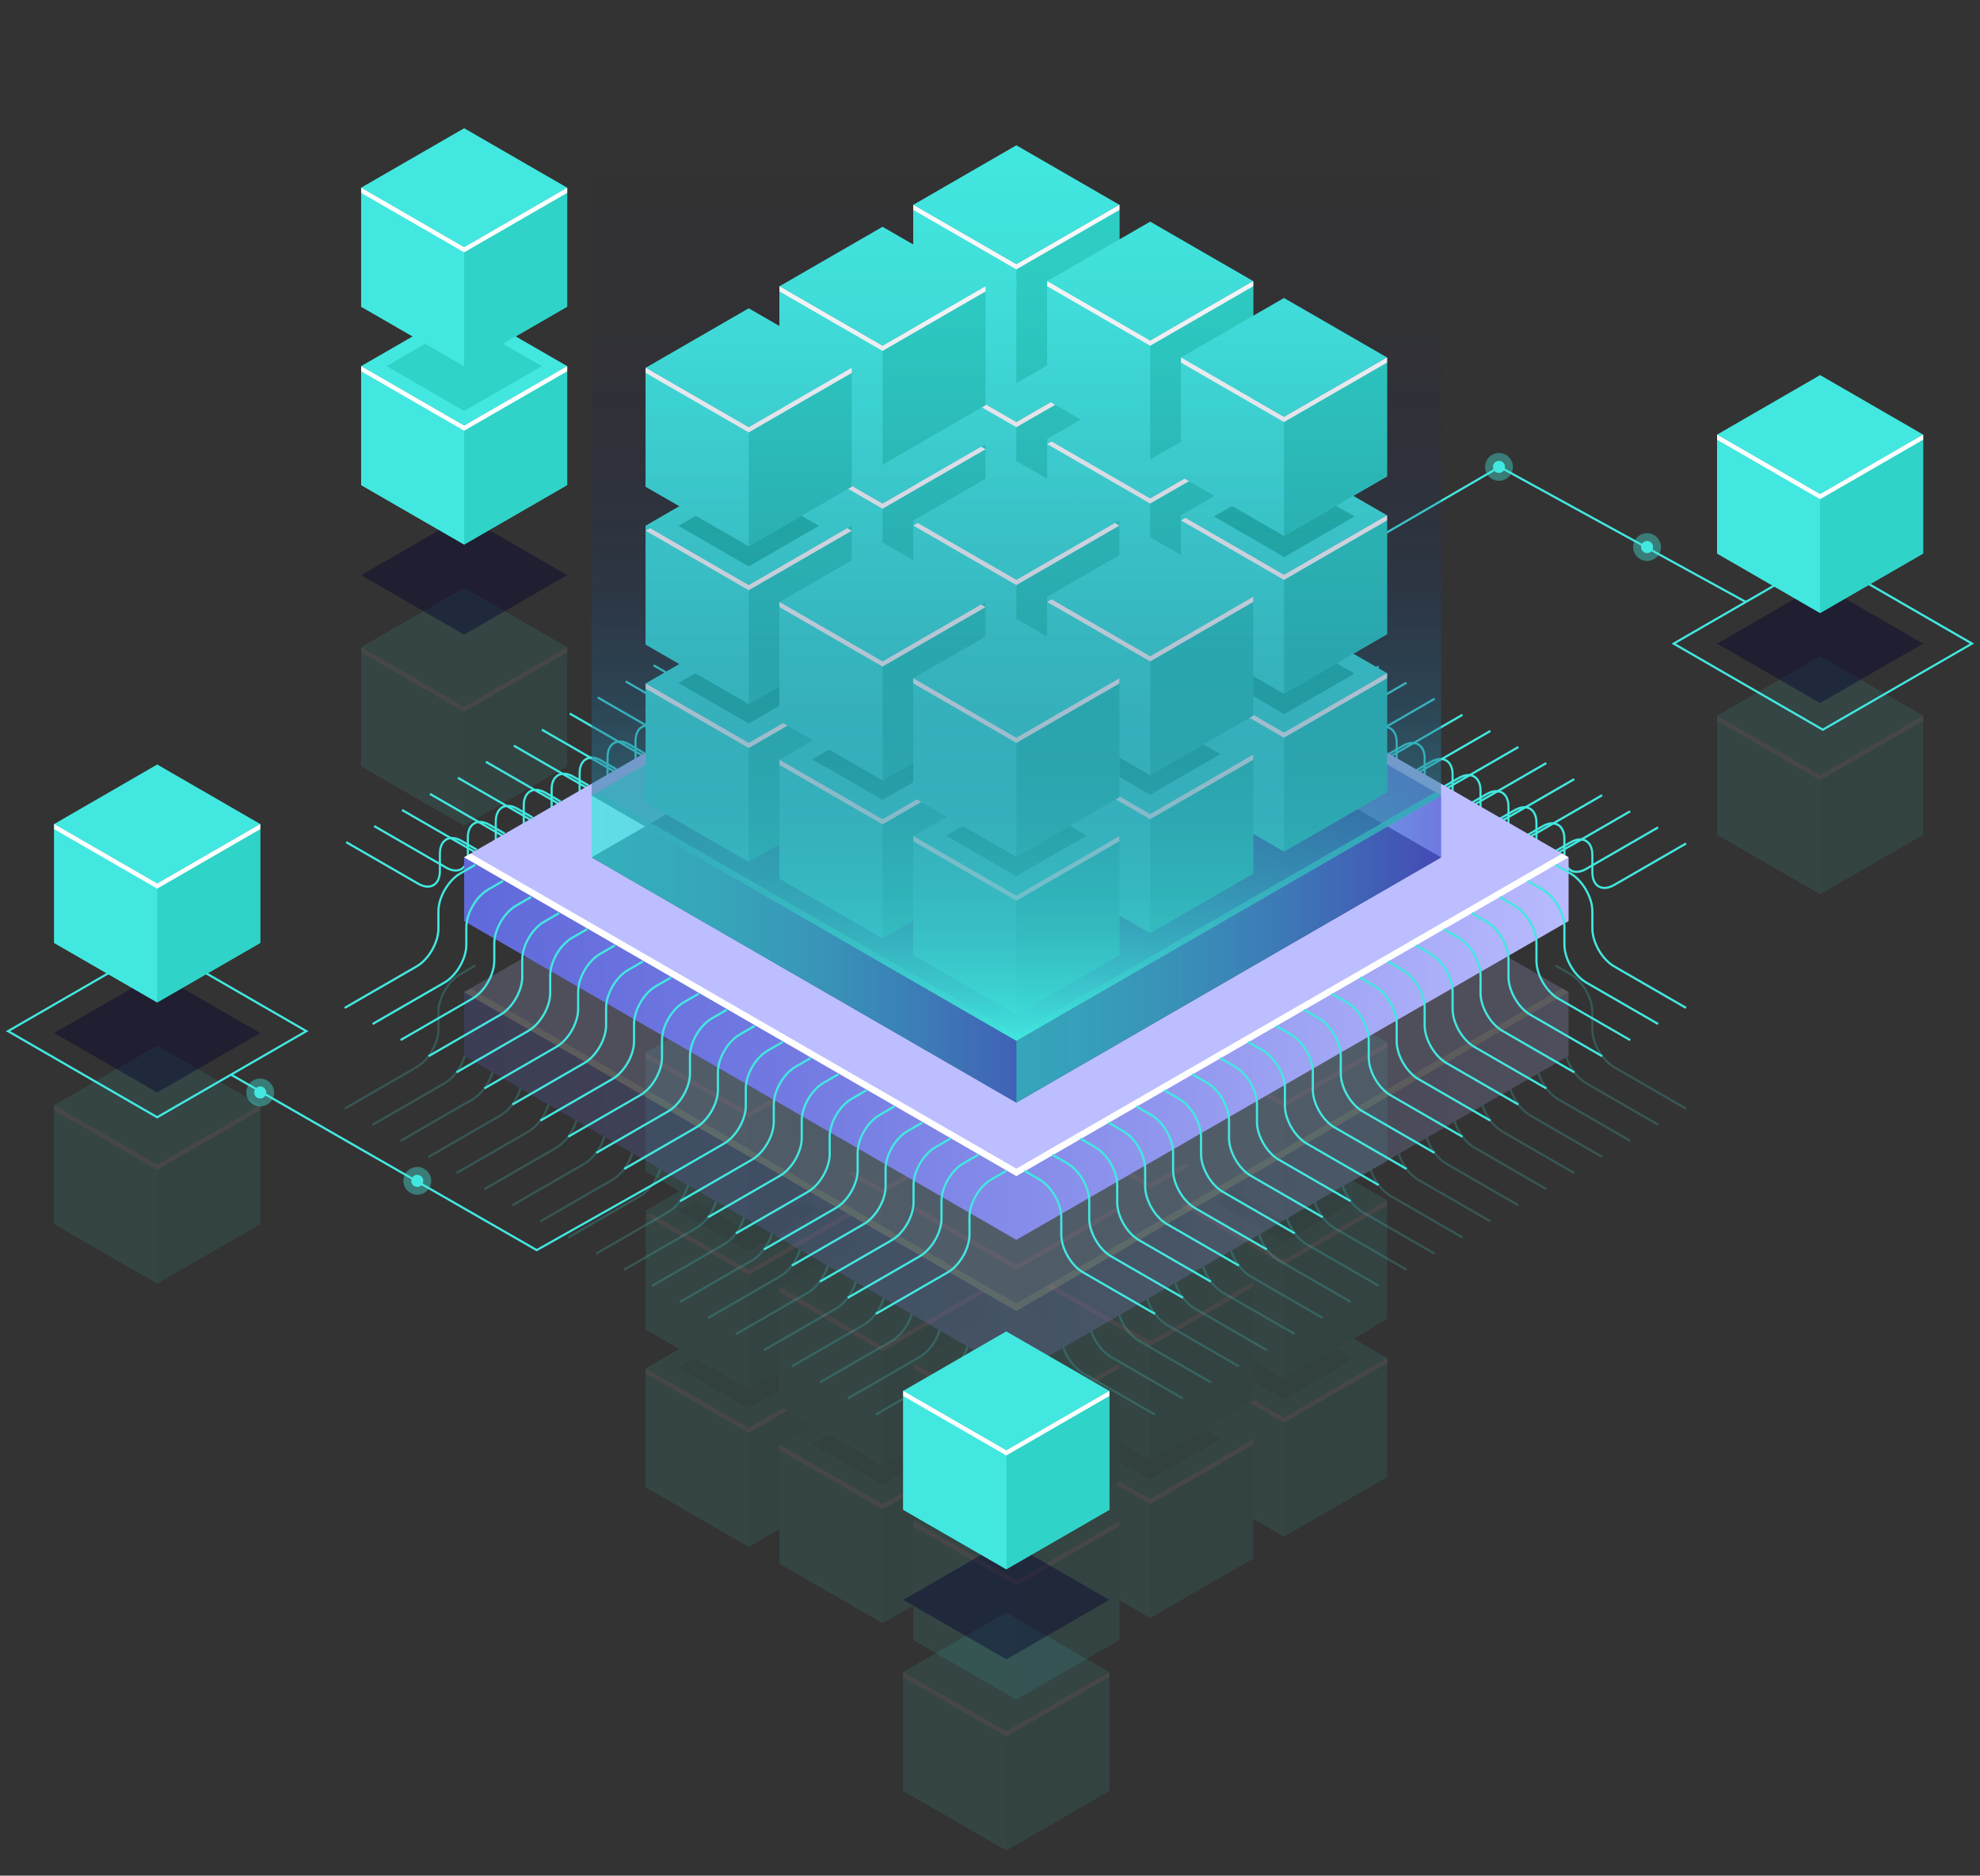 <?xml version="1.0" encoding="UTF-8"?> <svg xmlns="http://www.w3.org/2000/svg" xmlns:xlink="http://www.w3.org/1999/xlink" viewBox="0 0 472.44 447.6"><rect x="0" y="0" width="472.44" height="447.6" fill="#333333" stroke="none"/><defs><style> .cls-1 { fill: #18b2a3; opacity: .7; } .cls-2 { fill: #fff; } .cls-3 { fill: url(#_Áåçûìÿííûé_ãðàäèåíò_254-2); } .cls-3, .cls-4, .cls-5, .cls-6, .cls-7, .cls-8, .cls-9 { opacity: .5; } .cls-10 { fill: #03002d; } .cls-10, .cls-11 { opacity: .4; } .cls-12 { fill: url(#_Áåçûìÿííûé_ãðàäèåíò_18-2); } .cls-4, .cls-13, .cls-14, .cls-15, .cls-11 { fill: #42e8e0; } .cls-5 { fill: url(#_Áåçûìÿííûé_ãðàäèåíò_254-5); } .cls-16 { fill: #bcbeff; } .cls-17 { isolation: isolate; } .cls-14, .cls-18 { mix-blend-mode: lighten; } .cls-18 { fill: url(#linear-gradient); } .cls-6 { fill: url(#_Áåçûìÿííûé_ãðàäèåíò_254-4); } .cls-19 { opacity: .2; } .cls-7 { fill: url(#_Áåçûìÿííûé_ãðàäèåíò_254-6); } .cls-20 { opacity: .1; } .cls-8 { fill: url(#_Áåçûìÿííûé_ãðàäèåíò_254-3); } .cls-15 { opacity: .8; } .cls-21 { fill: #2fd3c7; } .cls-22 { fill: url(#_Áåçûìÿííûé_ãðàäèåíò_18); } .cls-23 { fill: #0f054c; } .cls-9 { fill: url(#_Áåçûìÿííûé_ãðàäèåíò_254); } </style><linearGradient id="_Áåçûìÿííûé_ãðàäèåíò_18" data-name="Áåçûìÿííûé ãðàäèåíò 18" x1="45.6" y1="282.4" x2="383.28" y2="282.4" gradientUnits="userSpaceOnUse"><stop offset="0" stop-color="#5761d7"></stop><stop offset=".16" stop-color="#5e67d9"></stop><stop offset=".41" stop-color="#7179e1"></stop><stop offset=".69" stop-color="#9197ee"></stop><stop offset="1" stop-color="#bcbeff"></stop></linearGradient><linearGradient id="_Áåçûìÿííûé_ãðàäèåíò_18-2" data-name="Áåçûìÿííûé ãðàäèåíò 18" y1="250.23" y2="250.23" xlink:href="#_Áåçûìÿííûé_ãðàäèåíò_18"></linearGradient><linearGradient id="_Áåçûìÿííûé_ãðàäèåíò_254" data-name="Áåçûìÿííûé ãðàäèåíò 254" x1="141.17" y1="204.6" x2="343.85" y2="204.6" gradientUnits="userSpaceOnUse"><stop offset="0" stop-color="#42e8e0"></stop><stop offset=".15" stop-color="#42e3df"></stop><stop offset=".33" stop-color="#44d4de"></stop><stop offset=".52" stop-color="#48bddd"></stop><stop offset=".72" stop-color="#4d9bda"></stop><stop offset=".93" stop-color="#5471d8"></stop><stop offset="1" stop-color="#5761d7"></stop></linearGradient><linearGradient id="_Áåçûìÿííûé_ãðàäèåíò_254-2" data-name="Áåçûìÿííûé ãðàäèåíò 254" x1="242.51" y1="167.97" y2="167.97" xlink:href="#_Áåçûìÿííûé_ãðàäèåíò_254"></linearGradient><linearGradient id="_Áåçûìÿííûé_ãðàäèåíò_254-3" data-name="Áåçûìÿííûé ãðàäèåíò 254" y1="167.97" x2="242.51" y2="167.97" xlink:href="#_Áåçûìÿííûé_ãðàäèåíò_254"></linearGradient><linearGradient id="_Áåçûìÿííûé_ãðàäèåíò_254-4" data-name="Áåçûìÿííûé ãðàäèåíò 254" y1="189.85" y2="189.85" xlink:href="#_Áåçûìÿííûé_ãðàäèåíò_254"></linearGradient><linearGradient id="_Áåçûìÿííûé_ãðàäèåíò_254-5" data-name="Áåçûìÿííûé ãðàäèåíò 254" x1="242.51" y1="226.48" y2="226.48" xlink:href="#_Áåçûìÿííûé_ãðàäèåíò_254"></linearGradient><linearGradient id="_Áåçûìÿííûé_ãðàäèåíò_254-6" data-name="Áåçûìÿííûé ãðàäèåíò 254" y1="226.48" x2="242.51" y2="226.48" xlink:href="#_Áåçûìÿííûé_ãðàäèåíò_254"></linearGradient><linearGradient id="linear-gradient" x1="242.43" y1="248.36" x2="242.43" y2="6.03" gradientUnits="userSpaceOnUse"><stop offset="0" stop-color="#42e8e0"></stop><stop offset="0" stop-color="#41e6df" stop-opacity=".99"></stop><stop offset=".11" stop-color="#35b2bd" stop-opacity=".76"></stop><stop offset=".23" stop-color="#2b849f" stop-opacity=".56"></stop><stop offset=".34" stop-color="#225d85" stop-opacity=".39"></stop><stop offset=".46" stop-color="#1b3d70" stop-opacity=".25"></stop><stop offset=".59" stop-color="#162460" stop-opacity=".14"></stop><stop offset=".71" stop-color="#121255" stop-opacity=".06"></stop><stop offset=".85" stop-color="#0f084e" stop-opacity=".01"></stop><stop offset="1" stop-color="#0f054c" stop-opacity="0"></stop></linearGradient></defs><g class="cls-17"><g id="Layer_2" data-name="Layer 2"><g><polygon class="cls-13" points="301.23 144.63 300.97 144.19 357.82 111.12 357.94 111.19 416.68 143.42 416.43 143.87 357.82 111.71 301.23 144.63"></polygon><g class="cls-20"><g><polygon class="cls-13" points="242.51 301.83 217.93 287.64 217.93 316.02 242.51 330.21 267.09 316.02 267.09 287.64 242.51 301.83"></polygon><polygon class="cls-13" points="242.51 330.21 217.93 316.02 217.93 287.64 242.51 301.83 242.51 330.21"></polygon><polygon class="cls-21" points="267.09 316.02 242.51 330.21 242.51 301.83 267.09 287.64 267.09 316.02"></polygon><polygon class="cls-13" points="242.51 301.83 217.93 287.64 242.51 273.45 267.09 287.64 242.51 301.83"></polygon><polygon class="cls-2" points="242.51 301.83 219 288.25 217.93 288.87 242.51 303.06 267.09 288.87 266.02 288.25 242.51 301.83"></polygon></g><g><polygon class="cls-13" points="274.44 320.05 249.86 305.86 249.86 334.24 274.44 348.43 299.02 334.24 299.02 305.86 274.44 320.05"></polygon><polygon class="cls-13" points="274.44 348.43 249.86 334.24 249.86 305.86 274.44 320.05 274.44 348.43"></polygon><polygon class="cls-21" points="299.02 334.24 274.44 348.43 274.44 320.05 299.02 305.86 299.02 334.24"></polygon><polygon class="cls-13" points="274.44 320.05 249.86 305.86 274.44 291.67 299.02 305.86 274.44 320.05"></polygon><polygon class="cls-2" points="274.44 320.05 250.92 306.47 249.86 307.09 274.44 321.28 299.02 307.09 297.95 306.47 274.44 320.05"></polygon></g><g><polygon class="cls-13" points="306.37 338.27 281.79 324.07 281.79 352.46 306.37 366.65 330.95 352.46 330.95 324.07 306.37 338.27"></polygon><polygon class="cls-13" points="306.37 366.65 281.79 352.46 281.79 324.07 306.37 338.27 306.37 366.65"></polygon><polygon class="cls-21" points="330.95 352.46 306.37 366.65 306.37 338.27 330.95 324.07 330.95 352.46"></polygon><polygon class="cls-13" points="306.37 338.27 281.79 324.07 306.37 309.88 330.95 324.07 306.37 338.27"></polygon><polygon class="cls-2" points="306.37 338.27 282.85 324.69 281.79 325.3 306.37 339.5 330.95 325.31 330.95 324.07 306.37 338.27"></polygon></g><g><polygon class="cls-13" points="210.58 321.28 186 307.09 186 335.47 210.58 349.66 235.16 335.47 235.16 307.09 210.58 321.28"></polygon><polygon class="cls-13" points="210.58 349.66 186 335.47 186 307.09 210.58 321.28 210.58 349.66"></polygon><polygon class="cls-21" points="235.16 335.47 210.58 349.66 210.58 321.28 235.16 307.09 235.16 335.47"></polygon><polygon class="cls-13" points="210.58 321.28 186 307.09 210.58 292.9 235.16 307.09 210.58 321.28"></polygon><polygon class="cls-2" points="210.58 321.28 187.07 307.7 186 308.32 210.58 322.51 235.16 308.32 234.1 307.7 210.58 321.28"></polygon></g><g><polygon class="cls-13" points="242.51 339.5 217.93 325.3 217.93 353.69 242.51 367.88 267.09 353.69 267.09 325.3 242.51 339.5"></polygon><polygon class="cls-13" points="242.51 367.88 217.93 353.69 217.93 325.31 242.51 339.5 242.51 367.88"></polygon><polygon class="cls-21" points="267.09 353.69 242.51 367.88 242.51 339.5 267.09 325.31 267.09 353.69"></polygon><polygon class="cls-13" points="242.51 339.5 217.93 325.31 242.51 311.11 267.09 325.31 242.51 339.5"></polygon><polygon class="cls-2" points="242.51 339.5 219 325.92 217.93 326.54 242.51 340.73 267.09 326.54 266.02 325.92 242.51 339.5"></polygon></g><g><polygon class="cls-13" points="274.44 357.71 249.86 343.52 249.86 371.9 274.44 386.1 299.02 371.9 299.02 343.52 274.44 357.71"></polygon><polygon class="cls-13" points="274.44 386.1 249.86 371.9 249.86 343.52 274.44 357.71 274.44 386.1"></polygon><polygon class="cls-21" points="299.02 371.9 274.44 386.1 274.44 357.71 299.02 343.52 299.02 371.9"></polygon><polygon class="cls-13" points="274.44 357.71 249.86 343.52 274.44 329.33 299.02 343.52 274.44 357.71"></polygon><polygon class="cls-2" points="274.44 357.71 250.92 344.14 249.86 344.75 274.44 358.95 299.02 344.75 299.02 343.52 274.44 357.71"></polygon></g><g><polygon class="cls-13" points="178.65 340.73 154.07 326.54 154.07 354.92 178.65 369.11 203.23 354.92 203.23 326.54 178.65 340.73"></polygon><polygon class="cls-13" points="178.65 369.11 154.07 354.92 154.07 326.54 178.65 340.73 178.65 369.11"></polygon><polygon class="cls-21" points="203.23 354.92 178.65 369.11 178.65 340.73 203.23 326.54 203.23 354.92"></polygon><polygon class="cls-13" points="178.65 340.73 154.07 326.54 178.65 312.35 203.23 326.54 178.65 340.73"></polygon><polygon class="cls-2" points="178.65 340.73 154.07 326.54 154.07 327.77 178.65 341.96 203.23 327.77 202.17 327.15 178.65 340.73"></polygon></g><g><polygon class="cls-13" points="210.58 358.95 186 344.75 186 373.14 210.58 387.33 235.16 373.14 235.16 344.75 210.58 358.95"></polygon><polygon class="cls-13" points="210.58 387.33 186 373.14 186 344.75 210.58 358.95 210.58 387.33"></polygon><polygon class="cls-21" points="235.16 373.14 210.58 387.33 210.58 358.95 235.16 344.75 235.16 373.14"></polygon><polygon class="cls-13" points="210.58 358.95 186 344.75 210.58 330.56 235.16 344.75 210.58 358.95"></polygon><polygon class="cls-2" points="210.58 358.95 186 344.75 186 345.98 210.58 360.18 235.16 345.98 234.1 345.37 210.58 358.95"></polygon></g><g><polygon class="cls-13" points="242.51 377.16 217.93 362.97 217.93 391.35 242.51 405.54 267.09 391.35 267.09 362.97 242.51 377.16"></polygon><polygon class="cls-13" points="242.51 405.54 217.93 391.35 217.93 362.97 242.51 377.16 242.51 405.54"></polygon><polygon class="cls-21" points="267.09 391.35 242.51 405.54 242.51 377.16 267.09 362.97 267.09 391.35"></polygon><polygon class="cls-13" points="242.51 377.16 217.93 362.97 242.51 348.78 267.09 362.97 242.51 377.16"></polygon><polygon class="cls-2" points="242.51 377.16 217.93 362.97 217.93 364.2 242.51 378.39 267.09 364.2 267.09 362.97 242.51 377.16"></polygon></g><g><polygon class="cls-13" points="242.51 264.16 217.93 249.97 217.93 278.35 242.51 292.55 267.09 278.35 267.09 249.97 242.51 264.16"></polygon><polygon class="cls-13" points="242.51 292.55 217.93 278.35 217.93 249.97 242.51 264.16 242.51 292.55"></polygon><polygon class="cls-21" points="267.09 278.35 242.51 292.55 242.51 264.16 267.09 249.97 267.09 278.35"></polygon><polygon class="cls-13" points="242.51 264.16 217.93 249.97 242.51 235.78 267.09 249.97 242.51 264.16"></polygon><polygon class="cls-2" points="242.51 264.16 219 250.59 217.93 251.2 242.51 265.4 267.09 251.2 266.02 250.59 242.51 264.16"></polygon></g><g><polygon class="cls-1" points="242.51 372.54 225.74 362.86 242.51 353.18 259.28 362.86 242.51 372.54"></polygon><polygon class="cls-1" points="210.58 354.32 193.81 344.64 210.58 334.96 227.35 344.64 210.58 354.32"></polygon><polygon class="cls-1" points="274.44 353.09 257.67 343.41 274.44 333.73 291.21 343.41 274.44 353.09"></polygon><polygon class="cls-1" points="306.43 333.87 289.66 324.19 306.43 314.5 323.2 324.19 306.43 333.87"></polygon><polygon class="cls-1" points="178.65 336.11 161.89 326.42 178.65 316.74 195.42 326.42 178.65 336.11"></polygon></g><g><polygon class="cls-13" points="274.44 282.38 249.86 268.19 249.86 296.57 274.44 310.76 299.02 296.57 299.02 268.19 274.44 282.38"></polygon><polygon class="cls-13" points="274.44 310.76 249.86 296.57 249.86 268.19 274.44 282.38 274.44 310.76"></polygon><polygon class="cls-21" points="299.02 296.57 274.44 310.76 274.44 282.38 299.02 268.19 299.02 296.57"></polygon><polygon class="cls-13" points="274.44 282.38 249.86 268.19 274.44 254 299.02 268.19 274.44 282.38"></polygon><polygon class="cls-2" points="274.44 282.38 250.92 268.81 249.86 269.42 274.44 283.61 299.02 269.42 297.95 268.81 274.44 282.38"></polygon></g><g><polygon class="cls-13" points="306.37 300.6 281.79 286.41 281.79 314.79 306.37 328.98 330.95 314.79 330.95 286.41 306.37 300.6"></polygon><polygon class="cls-13" points="306.37 328.98 281.79 314.79 281.79 286.41 306.37 300.6 306.37 328.98"></polygon><polygon class="cls-21" points="330.95 314.79 306.37 328.98 306.37 300.6 330.95 286.41 330.95 314.79"></polygon><polygon class="cls-13" points="306.37 300.6 281.79 286.41 306.37 272.22 330.95 286.41 306.37 300.6"></polygon><polygon class="cls-2" points="306.37 300.6 282.85 287.02 281.79 287.64 306.37 301.83 330.95 287.64 330.95 286.41 306.37 300.6"></polygon></g><g><polygon class="cls-13" points="210.58 283.61 186 269.42 186 297.8 210.58 311.99 235.16 297.8 235.16 269.42 210.58 283.61"></polygon><polygon class="cls-13" points="210.58 312 186 297.8 186 269.42 210.58 283.61 210.58 312"></polygon><polygon class="cls-21" points="235.16 297.8 210.58 312 210.58 283.61 235.16 269.42 235.16 297.8"></polygon><polygon class="cls-13" points="210.58 283.61 186 269.42 210.58 255.23 235.16 269.42 210.58 283.61"></polygon><polygon class="cls-2" points="210.58 283.61 187.07 270.04 186 270.65 210.58 284.84 235.16 270.65 234.1 270.04 210.58 283.61"></polygon></g><g><polygon class="cls-13" points="242.51 301.83 217.93 287.64 217.93 316.02 242.51 330.21 267.09 316.02 267.09 287.64 242.51 301.83"></polygon><polygon class="cls-13" points="242.51 330.21 217.93 316.02 217.93 287.64 242.51 301.83 242.51 330.21"></polygon><polygon class="cls-21" points="267.09 316.02 242.51 330.21 242.51 301.83 267.09 287.64 267.09 316.02"></polygon><polygon class="cls-13" points="242.51 301.83 217.93 287.64 242.51 273.45 267.09 287.64 242.51 301.83"></polygon><polygon class="cls-2" points="242.51 301.83 219 288.25 217.93 288.87 242.51 303.06 267.09 288.87 266.02 288.25 242.51 301.83"></polygon></g><g><polygon class="cls-13" points="274.44 320.05 249.86 305.86 249.86 334.24 274.44 348.43 299.02 334.24 299.02 305.86 274.44 320.05"></polygon><polygon class="cls-13" points="274.44 348.43 249.86 334.24 249.86 305.86 274.44 320.05 274.44 348.43"></polygon><polygon class="cls-21" points="299.02 334.24 274.44 348.43 274.44 320.05 299.02 305.86 299.02 334.24"></polygon><polygon class="cls-13" points="274.44 320.05 249.86 305.86 274.44 291.67 299.02 305.86 274.44 320.05"></polygon><polygon class="cls-2" points="274.44 320.05 250.92 306.47 249.86 307.09 274.44 321.28 299.02 307.09 299.02 305.86 274.44 320.05"></polygon></g><g><polygon class="cls-13" points="178.65 303.06 154.07 288.87 154.07 317.25 178.65 331.44 203.23 317.25 203.23 288.87 178.65 303.06"></polygon><polygon class="cls-13" points="178.65 331.44 154.07 317.25 154.07 288.87 178.65 303.06 178.65 331.44"></polygon><polygon class="cls-21" points="203.23 317.25 178.65 331.44 178.65 303.06 203.23 288.87 203.23 317.25"></polygon><polygon class="cls-13" points="178.65 303.06 154.07 288.87 178.65 274.68 203.23 288.87 178.65 303.06"></polygon><polygon class="cls-2" points="178.65 303.06 155.14 289.49 154.07 290.1 178.65 304.29 203.23 290.1 202.17 289.49 178.65 303.06"></polygon></g><g><polygon class="cls-13" points="210.58 321.28 186 307.09 186 335.47 210.58 349.66 235.16 335.47 235.16 307.09 210.58 321.28"></polygon><polygon class="cls-13" points="210.58 349.66 186 335.47 186 307.09 210.58 321.28 210.58 349.66"></polygon><polygon class="cls-21" points="235.16 335.47 210.58 349.66 210.58 321.28 235.16 307.09 235.16 335.47"></polygon><polygon class="cls-13" points="210.58 321.28 186 307.09 210.58 292.9 235.16 307.09 210.58 321.28"></polygon><polygon class="cls-2" points="210.58 321.28 186 307.09 186 308.32 210.58 322.51 235.16 308.32 234.1 307.7 210.58 321.28"></polygon></g><g><polygon class="cls-13" points="242.51 339.5 217.93 325.31 217.93 353.69 242.51 367.88 267.09 353.69 267.09 325.31 242.51 339.5"></polygon><polygon class="cls-13" points="242.51 367.88 217.93 353.69 217.93 325.31 242.51 339.5 242.51 367.88"></polygon><polygon class="cls-21" points="267.09 353.69 242.51 367.88 242.51 339.5 267.09 325.31 267.09 353.69"></polygon><polygon class="cls-13" points="242.51 339.5 217.93 325.31 242.51 311.11 267.09 325.31 242.51 339.5"></polygon><polygon class="cls-2" points="242.51 339.5 217.93 325.3 217.93 326.54 242.51 340.73 267.09 326.54 267.09 325.31 242.51 339.5"></polygon></g><g><polygon class="cls-1" points="306.43 296.37 289.66 286.69 306.43 277 323.2 286.69 306.43 296.37"></polygon><polygon class="cls-1" points="178.65 298.61 161.89 288.93 178.65 279.24 195.42 288.93 178.65 298.61"></polygon></g><g><polygon class="cls-13" points="242.51 226.5 217.93 212.31 217.93 240.69 242.51 254.88 267.09 240.69 267.09 212.31 242.51 226.5"></polygon><polygon class="cls-13" points="242.51 254.88 217.93 240.69 217.93 212.31 242.51 226.5 242.51 254.88"></polygon><polygon class="cls-21" points="267.09 240.69 242.51 254.88 242.51 226.5 267.09 212.31 267.09 240.69"></polygon><polygon class="cls-13" points="242.51 226.5 217.93 212.31 242.51 198.12 267.09 212.31 242.51 226.5"></polygon><polygon class="cls-2" points="242.51 226.5 217.93 212.31 217.93 213.54 242.51 227.73 267.09 213.54 267.09 212.31 242.51 226.5"></polygon></g><g><polygon class="cls-13" points="274.44 244.72 249.86 230.52 249.86 258.91 274.44 273.1 299.02 258.91 299.02 230.52 274.44 244.72"></polygon><polygon class="cls-13" points="274.44 273.1 249.86 258.91 249.86 230.52 274.44 244.72 274.44 273.1"></polygon><polygon class="cls-21" points="299.02 258.91 274.44 273.1 274.44 244.72 299.02 230.52 299.02 258.91"></polygon><polygon class="cls-13" points="274.44 244.72 249.86 230.52 274.44 216.33 299.02 230.52 274.44 244.72"></polygon><polygon class="cls-2" points="274.44 244.72 249.86 230.52 249.86 231.76 274.44 245.95 299.02 231.76 299.02 230.52 274.44 244.72"></polygon></g><g><polygon class="cls-13" points="306.37 262.93 281.79 248.74 281.79 277.12 306.37 291.32 330.95 277.12 330.95 248.74 306.37 262.93"></polygon><polygon class="cls-13" points="306.37 291.32 281.79 277.12 281.79 248.74 306.37 262.93 306.37 291.32"></polygon><polygon class="cls-21" points="330.95 277.12 306.37 291.32 306.37 262.93 330.95 248.74 330.95 277.12"></polygon><polygon class="cls-13" points="306.37 262.93 281.79 248.74 306.37 234.55 330.95 248.74 306.37 262.93"></polygon><polygon class="cls-2" points="306.37 262.93 281.79 248.74 281.79 249.97 306.37 264.16 330.95 249.97 330.95 248.74 306.37 262.93"></polygon></g><g><polygon class="cls-13" points="210.58 245.95 186 231.76 186 260.14 210.58 274.33 235.16 260.14 235.16 231.76 210.58 245.95"></polygon><polygon class="cls-13" points="210.58 274.33 186 260.14 186 231.76 210.58 245.95 210.58 274.33"></polygon><polygon class="cls-21" points="235.16 260.14 210.58 274.33 210.58 245.95 235.16 231.76 235.16 260.14"></polygon><polygon class="cls-13" points="210.58 245.95 186 231.76 210.58 217.56 235.16 231.76 210.58 245.95"></polygon><polygon class="cls-2" points="210.58 245.95 186 231.76 186 232.99 210.58 247.18 235.16 232.99 235.16 231.76 210.58 245.95"></polygon></g><g><polygon class="cls-13" points="178.65 265.4 154.07 251.2 154.07 279.59 178.65 293.78 203.23 279.59 203.23 251.2 178.65 265.4"></polygon><polygon class="cls-13" points="178.65 293.78 154.07 279.59 154.07 251.2 178.65 265.4 178.65 293.78"></polygon><polygon class="cls-21" points="203.23 279.59 178.65 293.78 178.65 265.4 203.23 251.2 203.23 279.59"></polygon><polygon class="cls-13" points="178.65 265.4 154.07 251.2 178.65 237.01 203.23 251.2 178.65 265.4"></polygon><polygon class="cls-2" points="178.65 265.4 154.07 251.2 154.07 252.44 178.65 266.63 203.23 252.44 203.23 251.2 178.65 265.4"></polygon></g></g><g class="cls-19"><g><path class="cls-14" d="M275.46,337.81l-17.15-9.9c-2.94-1.7-5.34-5.85-5.34-9.24v-4.13c0-3.23-2.28-7.18-5.08-8.8l-3.58-2.07.26-.45,3.58,2.07c2.94,1.7,5.34,5.85,5.34,9.25v4.13c0,3.24,2.28,7.18,5.08,8.8l17.15,9.9-.26.45Z"></path><path class="cls-14" d="M282.13,333.96l-17.15-9.9c-2.94-1.7-5.34-5.85-5.34-9.24v-4.14c0-3.23-2.28-7.18-5.08-8.8l-3.58-2.07.26-.45,3.58,2.07c2.94,1.7,5.34,5.85,5.34,9.24v4.14c0,3.24,2.28,7.18,5.08,8.8l17.15,9.9-.26.45Z"></path><path class="cls-14" d="M288.8,330.12l-17.15-9.9c-2.94-1.7-5.34-5.85-5.34-9.24v-4.14c0-3.24-2.28-7.18-5.08-8.8l-3.58-2.07.26-.45,3.58,2.07c2.94,1.7,5.34,5.85,5.34,9.24v4.14c0,3.23,2.28,7.18,5.08,8.8l17.15,9.9-.26.45Z"></path><path class="cls-14" d="M295.47,326.28l-17.15-9.9c-2.94-1.7-5.34-5.85-5.34-9.24v-4.13c0-3.23-2.28-7.18-5.08-8.8l-3.58-2.07.26-.45,3.58,2.07c2.94,1.7,5.34,5.85,5.34,9.25v4.13c0,3.24,2.28,7.18,5.08,8.8l17.15,9.9-.26.45Z"></path><path class="cls-14" d="M302.14,322.43l-17.15-9.9c-2.94-1.7-5.34-5.85-5.34-9.24v-4.14c0-3.23-2.28-7.18-5.08-8.8l-3.58-2.07.26-.45,3.58,2.07c2.94,1.7,5.34,5.85,5.34,9.24v4.14c0,3.24,2.28,7.18,5.08,8.8l17.15,9.9-.26.45Z"></path><path class="cls-14" d="M308.81,318.59l-17.15-9.9c-2.94-1.7-5.34-5.85-5.34-9.24v-4.14c0-3.24-2.28-7.18-5.08-8.8l-3.58-2.07.26-.45,3.58,2.07c2.94,1.7,5.34,5.85,5.34,9.24v4.14c0,3.23,2.28,7.18,5.08,8.8l17.15,9.9-.26.45Z"></path><path class="cls-14" d="M315.48,314.75l-17.15-9.9c-2.94-1.7-5.34-5.85-5.34-9.24v-4.13c0-3.23-2.28-7.18-5.08-8.8l-3.58-2.07.26-.45,3.58,2.07c2.94,1.7,5.34,5.85,5.34,9.25v4.13c0,3.24,2.28,7.18,5.08,8.8l17.15,9.9-.26.45Z"></path><path class="cls-14" d="M322.15,310.91l-17.15-9.9c-2.94-1.7-5.34-5.85-5.34-9.24v-4.14c0-3.23-2.28-7.18-5.08-8.8l-3.58-2.07.26-.45,3.58,2.07c2.94,1.7,5.34,5.85,5.34,9.24v4.14c0,3.24,2.28,7.18,5.08,8.8l17.15,9.9-.26.45Z"></path><path class="cls-14" d="M328.82,307.06l-17.15-9.9c-2.94-1.7-5.34-5.85-5.34-9.24v-4.14c0-3.24-2.28-7.18-5.08-8.8l-3.58-2.07.26-.45,3.58,2.07c2.94,1.7,5.34,5.85,5.34,9.24v4.14c0,3.23,2.28,7.18,5.08,8.8l17.15,9.9-.26.45Z"></path><path class="cls-14" d="M335.48,303.22l-17.15-9.9c-2.94-1.7-5.34-5.85-5.34-9.24v-4.13c0-3.23-2.28-7.18-5.08-8.8l-3.58-2.07.26-.45,3.58,2.07c2.94,1.7,5.34,5.85,5.34,9.25v4.13c0,3.24,2.28,7.18,5.08,8.8l17.15,9.9-.26.45Z"></path><path class="cls-14" d="M342.15,299.38l-17.15-9.9c-2.94-1.7-5.34-5.85-5.34-9.24v-4.14c0-3.23-2.28-7.18-5.08-8.8l-3.58-2.07.26-.45,3.58,2.07c2.94,1.7,5.34,5.85,5.34,9.24v4.14c0,3.23,2.28,7.18,5.08,8.8l17.15,9.9-.26.45Z"></path><path class="cls-14" d="M348.82,295.53l-17.15-9.9c-2.94-1.7-5.34-5.85-5.34-9.25v-4.13c0-3.24-2.28-7.18-5.08-8.8l-3.58-2.07.26-.45,3.58,2.07c2.94,1.7,5.34,5.85,5.34,9.24v4.13c0,3.23,2.28,7.18,5.08,8.8l17.15,9.9-.26.45Z"></path><path class="cls-14" d="M355.49,291.69l-17.15-9.9c-2.94-1.7-5.34-5.85-5.34-9.24v-4.13c0-3.23-2.28-7.18-5.08-8.8l-3.58-2.07.26-.45,3.58,2.07c2.94,1.7,5.34,5.85,5.34,9.25v4.13c0,3.24,2.28,7.18,5.08,8.8l17.15,9.9-.26.45Z"></path><path class="cls-14" d="M362.16,287.85l-17.15-9.9c-2.94-1.7-5.34-5.85-5.34-9.24v-4.14c0-3.23-2.28-7.18-5.08-8.8l-3.58-2.07.26-.45,3.58,2.07c2.94,1.7,5.34,5.85,5.34,9.24v4.14c0,3.23,2.28,7.18,5.08,8.8l17.15,9.9-.26.45Z"></path><path class="cls-14" d="M368.83,284l-17.15-9.9c-2.94-1.7-5.34-5.85-5.34-9.25v-4.13c0-3.24-2.28-7.18-5.08-8.8l-3.58-2.07.26-.45,3.58,2.07c2.94,1.7,5.34,5.85,5.34,9.24v4.13c0,3.23,2.28,7.18,5.08,8.8l17.15,9.9-.26.45Z"></path><path class="cls-14" d="M375.5,280.16l-17.15-9.9c-2.94-1.7-5.34-5.85-5.34-9.24v-4.14c0-3.23-2.28-7.18-5.08-8.8l-3.58-2.07.26-.45,3.58,2.07c2.94,1.7,5.34,5.85,5.34,9.24v4.14c0,3.24,2.28,7.18,5.08,8.8l17.15,9.9-.26.45Z"></path><path class="cls-14" d="M382.17,276.32l-17.15-9.9c-2.94-1.7-5.34-5.85-5.34-9.24v-4.14c0-3.23-2.28-7.18-5.08-8.8l-3.58-2.07.26-.45,3.58,2.07c2.94,1.7,5.34,5.85,5.34,9.24v4.14c0,3.23,2.28,7.18,5.08,8.8l17.15,9.9-.26.45Z"></path><path class="cls-14" d="M388.84,272.47l-17.15-9.9c-2.94-1.7-5.34-5.85-5.34-9.25v-4.13c0-3.24-2.28-7.18-5.08-8.8l-3.58-2.07.26-.45,3.58,2.07c2.94,1.7,5.34,5.85,5.34,9.24v4.13c0,3.23,2.28,7.18,5.08,8.8l17.15,9.9-.26.45Z"></path><path class="cls-14" d="M395.51,268.63l-17.15-9.9c-2.94-1.7-5.34-5.85-5.34-9.24v-4.14c0-3.23-2.28-7.18-5.08-8.8l-3.58-2.07.26-.45,3.58,2.07c2.94,1.7,5.34,5.85,5.34,9.24v4.14c0,3.24,2.28,7.18,5.08,8.8l17.15,9.9-.26.45Z"></path><path class="cls-14" d="M402.18,264.79l-17.15-9.9c-2.94-1.7-5.34-5.85-5.34-9.24v-4.14c0-3.24-2.28-7.18-5.08-8.8l-3.58-2.07.26-.45,3.58,2.07c2.94,1.7,5.34,5.85,5.34,9.24v4.14c0,3.23,2.28,7.18,5.08,8.8l17.15,9.9-.26.45Z"></path></g><g><path class="cls-14" d="M209.09,337.81l-.26-.45,17.15-9.9c2.8-1.62,5.08-5.56,5.08-8.8v-4.13c0-3.4,2.39-7.55,5.34-9.25l3.58-2.07.26.45-3.58,2.07c-2.8,1.62-5.08,5.57-5.08,8.8v4.13c0,3.4-2.39,7.55-5.34,9.24l-17.15,9.9Z"></path><path class="cls-14" d="M202.42,333.96l-.26-.45,17.15-9.9c2.8-1.62,5.08-5.56,5.08-8.8v-4.14c0-3.4,2.39-7.54,5.34-9.24l3.58-2.07.26.45-3.58,2.07c-2.8,1.62-5.08,5.56-5.08,8.8v4.14c0,3.4-2.39,7.55-5.34,9.24l-17.15,9.9Z"></path><path class="cls-14" d="M195.75,330.12l-.26-.45,17.15-9.9c2.8-1.62,5.08-5.56,5.08-8.8v-4.14c0-3.4,2.39-7.55,5.34-9.24l3.58-2.07.26.45-3.58,2.07c-2.8,1.62-5.08,5.56-5.08,8.8v4.14c0,3.4-2.39,7.54-5.34,9.24l-17.15,9.9Z"></path><path class="cls-14" d="M189.08,326.28l-.26-.45,17.15-9.9c2.8-1.62,5.08-5.56,5.08-8.8v-4.13c0-3.4,2.39-7.55,5.34-9.25l3.58-2.07.26.45-3.58,2.07c-2.8,1.62-5.08,5.57-5.08,8.8v4.13c0,3.4-2.39,7.55-5.34,9.24l-17.15,9.9Z"></path><path class="cls-14" d="M182.41,322.43l-.26-.45,17.15-9.9c2.8-1.62,5.08-5.56,5.08-8.8v-4.14c0-3.4,2.39-7.54,5.34-9.24l3.58-2.07.26.45-3.58,2.07c-2.8,1.62-5.08,5.56-5.08,8.8v4.14c0,3.4-2.39,7.55-5.34,9.24l-17.15,9.9Z"></path><path class="cls-14" d="M175.74,318.59l-.26-.45,17.15-9.9c2.8-1.62,5.08-5.56,5.08-8.8v-4.14c0-3.4,2.39-7.55,5.34-9.24l3.58-2.07.26.45-3.58,2.07c-2.8,1.62-5.08,5.56-5.08,8.8v4.14c0,3.4-2.39,7.54-5.34,9.24l-17.15,9.9Z"></path><path class="cls-14" d="M169.07,314.75l-.26-.45,17.15-9.9c2.8-1.62,5.08-5.56,5.08-8.8v-4.13c0-3.4,2.39-7.55,5.34-9.25l3.58-2.07.26.45-3.58,2.07c-2.8,1.62-5.08,5.57-5.08,8.8v4.13c0,3.4-2.39,7.55-5.34,9.24l-17.15,9.9Z"></path><path class="cls-14" d="M162.4,310.91l-.26-.45,17.15-9.9c2.8-1.62,5.08-5.56,5.08-8.8v-4.14c0-3.4,2.39-7.54,5.34-9.24l3.58-2.07.26.45-3.58,2.07c-2.8,1.62-5.08,5.56-5.08,8.8v4.14c0,3.4-2.39,7.55-5.34,9.24l-17.15,9.9Z"></path><path class="cls-14" d="M155.74,307.06l-.26-.45,17.15-9.9c2.8-1.62,5.08-5.56,5.08-8.8v-4.14c0-3.4,2.39-7.55,5.34-9.24l3.58-2.07.26.45-3.58,2.07c-2.8,1.62-5.08,5.56-5.08,8.8v4.14c0,3.4-2.39,7.54-5.34,9.24l-17.15,9.9Z"></path><path class="cls-14" d="M149.07,303.22l-.26-.45,17.15-9.9c2.8-1.62,5.08-5.56,5.08-8.8v-4.13c0-3.4,2.39-7.55,5.34-9.25l3.58-2.07.26.45-3.58,2.07c-2.8,1.62-5.08,5.57-5.08,8.8v4.13c0,3.4-2.39,7.55-5.34,9.24l-17.15,9.9Z"></path><path class="cls-14" d="M142.4,299.38l-.26-.45,17.15-9.9c2.8-1.62,5.08-5.56,5.08-8.8v-4.14c0-3.4,2.39-7.54,5.34-9.24l3.58-2.07.26.45-3.58,2.07c-2.8,1.62-5.08,5.56-5.08,8.8v4.14c0,3.4-2.39,7.54-5.34,9.24l-17.15,9.9Z"></path><path class="cls-14" d="M135.73,295.53l-.26-.45,17.15-9.9c2.8-1.62,5.08-5.57,5.08-8.8v-4.13c0-3.4,2.39-7.55,5.34-9.24l3.58-2.07.26.45-3.58,2.07c-2.8,1.62-5.08,5.56-5.08,8.8v4.13c0,3.4-2.39,7.55-5.34,9.25l-17.15,9.9Z"></path><path class="cls-14" d="M129.06,291.69l-.26-.45,17.15-9.9c2.8-1.62,5.08-5.56,5.08-8.8v-4.13c0-3.4,2.39-7.55,5.34-9.25l3.58-2.07.26.45-3.58,2.07c-2.8,1.62-5.08,5.57-5.08,8.8v4.13c0,3.4-2.39,7.55-5.34,9.24l-17.15,9.9Z"></path><path class="cls-14" d="M122.39,287.85l-.26-.45,17.15-9.9c2.8-1.62,5.08-5.56,5.08-8.8v-4.14c0-3.4,2.39-7.54,5.34-9.24l3.58-2.07.26.45-3.58,2.07c-2.8,1.62-5.08,5.56-5.08,8.8v4.14c0,3.4-2.39,7.54-5.34,9.24l-17.15,9.9Z"></path><path class="cls-14" d="M115.72,284l-.26-.45,17.15-9.9c2.8-1.62,5.08-5.57,5.08-8.8v-4.13c0-3.4,2.39-7.55,5.34-9.24l3.58-2.07.26.45-3.58,2.07c-2.8,1.62-5.08,5.56-5.08,8.8v4.13c0,3.4-2.39,7.55-5.34,9.25l-17.15,9.9Z"></path><path class="cls-14" d="M109.05,280.16l-.26-.45,17.15-9.9c2.8-1.62,5.08-5.56,5.08-8.8v-4.14c0-3.4,2.39-7.54,5.34-9.24l3.58-2.07.26.45-3.58,2.07c-2.8,1.62-5.08,5.56-5.08,8.8v4.14c0,3.4-2.39,7.55-5.34,9.24l-17.15,9.9Z"></path><path class="cls-14" d="M102.38,276.32l-.26-.45,17.15-9.9c2.8-1.62,5.08-5.56,5.08-8.8v-4.14c0-3.4,2.39-7.54,5.34-9.24l3.58-2.07.26.45-3.58,2.07c-2.8,1.62-5.08,5.56-5.08,8.8v4.14c0,3.4-2.39,7.54-5.34,9.24l-17.15,9.9Z"></path><path class="cls-14" d="M95.71,272.47l-.26-.45,17.15-9.9c2.8-1.62,5.08-5.57,5.08-8.8v-4.13c0-3.4,2.39-7.55,5.34-9.24l3.58-2.07.26.45-3.58,2.07c-2.8,1.62-5.08,5.56-5.08,8.8v4.13c0,3.4-2.39,7.55-5.34,9.25l-17.15,9.9Z"></path><path class="cls-14" d="M89.04,268.63l-.26-.45,17.15-9.9c2.8-1.62,5.08-5.56,5.08-8.8v-4.14c0-3.4,2.39-7.54,5.34-9.24l3.58-2.07.26.45-3.58,2.07c-2.8,1.62-5.08,5.56-5.08,8.8v4.14c0,3.4-2.39,7.55-5.34,9.24l-17.15,9.9Z"></path><path class="cls-14" d="M82.38,264.79l-.26-.45,17.15-9.9c2.8-1.62,5.08-5.56,5.08-8.8v-4.14c0-3.4,2.39-7.55,5.34-9.24l3.58-2.07.26.45-3.58,2.07c-2.8,1.62-5.08,5.56-5.08,8.8v4.14c0,3.4-2.39,7.54-5.34,9.24l-17.15,9.9Z"></path></g><g><polygon class="cls-22" points="374.27 236.76 374.27 251.98 242.51 328.05 110.75 251.98 110.75 236.75 374.27 236.76"></polygon><polygon class="cls-16" points="242.51 312.83 110.75 236.75 242.51 160.68 374.27 236.76 242.51 312.83"></polygon><polygon class="cls-2" points="242.51 311.05 112.29 235.87 110.75 236.76 242.51 312.83 374.27 236.76 372.73 235.87 242.51 311.05"></polygon></g></g><g><g><path class="cls-14" d="M228.79,138.95c-.76,0-1.59-.25-2.46-.75l-17.15-9.9.26-.45,17.15,9.9c1.31.76,2.53.88,3.43.36.9-.52,1.4-1.64,1.4-3.15v-4.13c0-1.7.59-2.98,1.66-3.6,1.07-.61,2.47-.49,3.94.37l3.58,2.07-.26.45-3.58-2.07c-1.31-.76-2.52-.88-3.42-.36-.9.52-1.4,1.64-1.4,3.15v4.13c0,1.7-.59,2.98-1.66,3.6-.44.25-.94.38-1.49.38Z"></path><path class="cls-14" d="M222.12,142.78c-.76,0-1.59-.25-2.46-.75l-17.15-9.9.26-.45,17.15,9.9c1.31.75,2.52.89,3.42.36.9-.52,1.4-1.64,1.4-3.15v-4.13c0-1.7.59-2.98,1.65-3.6,1.07-.62,2.47-.49,3.94.36l3.58,2.07-.26.45-3.58-2.07c-1.31-.75-2.52-.88-3.43-.36-.9.52-1.4,1.64-1.4,3.15v4.13c0,1.7-.59,2.98-1.66,3.6-.44.26-.94.38-1.48.38Z"></path><path class="cls-14" d="M215.45,146.62c-.76,0-1.59-.25-2.46-.75l-17.15-9.9.26-.45,17.15,9.9c1.31.76,2.53.89,3.43.36.9-.52,1.4-1.64,1.4-3.15v-4.14c0-1.7.59-2.98,1.65-3.6,1.06-.62,2.47-.49,3.94.36l3.58,2.07-.26.45-3.58-2.07c-1.31-.75-2.52-.88-3.43-.36-.9.52-1.4,1.64-1.4,3.15v4.14c0,1.7-.59,2.98-1.65,3.6-.44.26-.95.38-1.49.38Z"></path><path class="cls-14" d="M208.78,150.46c-.76,0-1.6-.25-2.46-.75l-17.15-9.9.26-.45,17.15,9.9c1.31.76,2.52.89,3.43.36.9-.52,1.4-1.64,1.4-3.15v-4.14c0-1.7.59-2.98,1.65-3.6,1.07-.62,2.47-.49,3.94.36l3.58,2.07-.26.45-3.58-2.07c-1.31-.75-2.52-.88-3.43-.36-.9.52-1.4,1.64-1.4,3.15v4.14c0,1.7-.59,2.98-1.65,3.6-.44.26-.94.38-1.48.38Z"></path><path class="cls-14" d="M202.11,154.29c-.76,0-1.59-.25-2.46-.75l-17.15-9.9.26-.45,17.15,9.9c1.31.76,2.53.89,3.43.36.9-.52,1.4-1.64,1.4-3.15v-4.14c0-1.7.59-2.98,1.65-3.6,1.07-.62,2.47-.49,3.94.36l3.58,2.07-.26.45-3.58-2.07c-1.31-.75-2.52-.88-3.43-.36-.9.52-1.4,1.64-1.4,3.15v4.14c0,1.7-.59,2.98-1.65,3.6-.44.26-.95.38-1.49.38Z"></path><path class="cls-14" d="M195.44,158.13c-.76,0-1.59-.25-2.46-.75l-17.15-9.9.26-.45,17.15,9.9c1.31.76,2.53.89,3.43.36.9-.52,1.4-1.64,1.4-3.15v-4.14c0-1.7.59-2.98,1.65-3.6,1.07-.62,2.47-.49,3.94.37l3.58,2.07-.26.45-3.58-2.07c-1.31-.76-2.53-.88-3.43-.36-.9.52-1.4,1.64-1.4,3.15v4.14c0,1.7-.59,2.98-1.65,3.6-.44.26-.95.38-1.49.38Z"></path><path class="cls-14" d="M188.77,161.97c-.76,0-1.59-.25-2.46-.75l-17.15-9.9.26-.45,17.15,9.9c1.31.75,2.53.89,3.43.36.9-.52,1.4-1.64,1.4-3.15v-4.14c0-1.7.59-2.98,1.65-3.6,1.07-.62,2.47-.49,3.94.37l3.58,2.07-.26.45-3.58-2.07c-1.31-.76-2.52-.89-3.43-.36-.9.52-1.4,1.64-1.4,3.15v4.14c0,1.7-.59,2.98-1.65,3.6-.44.26-.95.38-1.49.38Z"></path><path class="cls-14" d="M182.11,165.8c-.76,0-1.59-.25-2.45-.75l-17.15-9.9.26-.45,17.15,9.9c1.31.75,2.53.89,3.43.36.9-.52,1.4-1.64,1.4-3.15v-4.13c0-1.7.59-2.98,1.66-3.6,1.07-.62,2.47-.49,3.94.37l3.58,2.07-.26.45-3.58-2.07c-1.31-.76-2.53-.89-3.43-.36-.9.52-1.4,1.64-1.4,3.15v4.13c0,1.7-.59,2.98-1.65,3.6-.44.26-.95.38-1.49.38Z"></path><path class="cls-14" d="M175.44,169.64c-.76,0-1.59-.25-2.46-.75l-17.15-9.9.26-.45,17.15,9.9c1.31.76,2.53.88,3.43.36.9-.52,1.4-1.64,1.4-3.15v-4.13c0-1.7.59-2.98,1.66-3.6,1.07-.61,2.47-.49,3.94.37l3.58,2.07-.26.45-3.58-2.07c-1.31-.76-2.52-.88-3.42-.36-.9.52-1.4,1.64-1.4,3.15v4.13c0,1.7-.59,2.98-1.66,3.6-.44.25-.94.38-1.49.38Z"></path><path class="cls-14" d="M168.77,173.48c-.76,0-1.59-.25-2.46-.75l-17.15-9.9.26-.45,17.15,9.9c1.31.76,2.52.89,3.42.36.9-.52,1.4-1.64,1.4-3.15v-4.13c0-1.7.59-2.98,1.65-3.6,1.07-.62,2.47-.49,3.94.36l3.58,2.07-.26.45-3.58-2.07c-1.31-.75-2.52-.88-3.43-.36-.9.52-1.4,1.64-1.4,3.15v4.13c0,1.7-.59,2.98-1.66,3.6-.44.26-.94.38-1.48.38Z"></path><path class="cls-14" d="M162.1,177.31c-.76,0-1.59-.25-2.46-.75l-17.15-9.9.26-.45,17.15,9.9c1.31.76,2.53.89,3.43.36.9-.52,1.4-1.64,1.4-3.15v-4.14c0-1.7.59-2.98,1.65-3.6,1.06-.62,2.47-.49,3.94.36l3.58,2.07-.26.45-3.58-2.07c-1.31-.75-2.52-.88-3.43-.36-.9.52-1.4,1.64-1.4,3.15v4.14c0,1.7-.59,2.98-1.65,3.6-.44.26-.95.38-1.49.38Z"></path><path class="cls-14" d="M155.43,181.15c-.76,0-1.6-.25-2.46-.75l-17.15-9.9.26-.45,17.15,9.9c1.31.75,2.52.89,3.43.36.9-.52,1.4-1.64,1.4-3.15v-4.14c0-1.7.59-2.98,1.65-3.6,1.07-.62,2.47-.49,3.94.36l3.58,2.07-.26.45-3.58-2.07c-1.31-.75-2.52-.88-3.43-.36-.9.52-1.4,1.64-1.4,3.15v4.14c0,1.7-.59,2.98-1.65,3.6-.44.26-.94.38-1.48.38Z"></path><path class="cls-14" d="M148.76,184.99c-.76,0-1.59-.25-2.46-.75l-17.15-9.9.26-.45,17.15,9.9c1.31.75,2.53.89,3.43.36.9-.52,1.4-1.64,1.4-3.15v-4.14c0-1.7.59-2.98,1.65-3.6,1.07-.62,2.47-.49,3.94.37l3.58,2.07-.26.45-3.58-2.07c-1.31-.75-2.52-.89-3.43-.36-.9.52-1.4,1.64-1.4,3.15v4.14c0,1.7-.59,2.98-1.65,3.6-.44.26-.95.38-1.49.38Z"></path><path class="cls-14" d="M142.09,188.82c-.76,0-1.59-.25-2.46-.75l-17.15-9.9.26-.45,17.15,9.9c1.31.75,2.53.89,3.43.36.9-.52,1.4-1.64,1.4-3.15v-4.14c0-1.7.59-2.98,1.65-3.6,1.07-.62,2.47-.49,3.94.37l3.58,2.07-.26.45-3.58-2.07c-1.31-.76-2.53-.89-3.43-.36-.9.52-1.4,1.64-1.4,3.15v4.14c0,1.7-.59,2.98-1.65,3.6-.44.26-.95.38-1.49.38Z"></path><path class="cls-14" d="M135.42,192.66c-.76,0-1.59-.25-2.46-.75l-17.15-9.9.26-.45,17.15,9.9c1.31.75,2.53.89,3.43.36.9-.52,1.4-1.64,1.4-3.15v-4.14c0-1.7.59-2.98,1.65-3.6,1.07-.62,2.47-.49,3.94.37l3.58,2.07-.26.45-3.58-2.07c-1.31-.76-2.52-.89-3.43-.36-.9.52-1.4,1.64-1.4,3.15v4.14c0,1.7-.59,2.98-1.65,3.6-.44.26-.95.38-1.49.38Z"></path><path class="cls-14" d="M128.75,196.49c-.76,0-1.59-.25-2.46-.75l-17.15-9.9.26-.45,17.15,9.9c1.31.76,2.52.88,3.42.36.9-.52,1.4-1.64,1.4-3.15v-4.13c0-1.7.59-2.98,1.66-3.6,1.07-.62,2.47-.49,3.94.37l3.58,2.07-.26.45-3.58-2.07c-1.31-.76-2.53-.89-3.43-.36-.9.52-1.4,1.64-1.4,3.15v4.13c0,1.7-.59,2.98-1.66,3.6-.44.25-.94.38-1.48.38Z"></path><path class="cls-14" d="M122.08,200.33c-.76,0-1.59-.25-2.46-.75l-17.15-9.9.26-.45,17.15,9.9c1.31.76,2.52.88,3.43.36.9-.52,1.4-1.64,1.4-3.15v-4.13c0-1.7.59-2.98,1.66-3.6,1.07-.61,2.47-.49,3.94.37l3.58,2.07-.26.45-3.58-2.07c-1.31-.76-2.52-.88-3.42-.36-.9.52-1.4,1.64-1.4,3.15v4.13c0,1.7-.59,2.98-1.66,3.6-.44.25-.94.38-1.49.38Z"></path><path class="cls-14" d="M115.42,204.17c-.76,0-1.59-.25-2.46-.75l-17.15-9.9.26-.45,17.15,9.9c1.31.76,2.52.89,3.43.36.9-.52,1.4-1.64,1.4-3.15v-4.14c0-1.7.59-2.98,1.65-3.6,1.07-.62,2.47-.49,3.94.36l3.58,2.07-.26.45-3.58-2.07c-1.31-.75-2.52-.88-3.43-.36-.9.52-1.4,1.64-1.4,3.15v4.14c0,1.7-.59,2.98-1.65,3.6-.44.26-.94.38-1.48.38Z"></path><path class="cls-14" d="M108.75,208c-.76,0-1.59-.25-2.46-.75l-17.15-9.9.26-.45,17.15,9.9c1.31.76,2.53.89,3.43.36.9-.52,1.4-1.64,1.4-3.15v-4.14c0-1.7.59-2.98,1.65-3.6,1.07-.62,2.47-.49,3.94.36l3.58,2.07-.26.45-3.58-2.07c-1.31-.75-2.52-.88-3.43-.36-.9.52-1.4,1.64-1.4,3.15v4.14c0,1.7-.59,2.98-1.65,3.6-.44.26-.95.38-1.49.38Z"></path><path class="cls-14" d="M102.08,211.84c-.76,0-1.59-.25-2.46-.75l-17.15-9.9.26-.45,17.15,9.9c1.31.76,2.52.89,3.43.36.9-.52,1.4-1.64,1.4-3.15v-4.14c0-1.7.59-2.98,1.65-3.6,1.07-.62,2.47-.49,3.94.36l3.58,2.07-.26.45-3.58-2.07c-1.31-.75-2.53-.88-3.43-.36-.9.52-1.4,1.64-1.4,3.15v4.14c0,1.7-.59,2.98-1.65,3.6-.44.26-.94.38-1.48.38Z"></path></g><g><path class="cls-14" d="M256.12,139.26c-.54,0-1.04-.13-1.49-.38-1.07-.62-1.65-1.89-1.65-3.6v-4.14c0-1.51-.5-2.63-1.4-3.15-.9-.52-2.12-.39-3.43.36l-3.58,2.07-.26-.45,3.58-2.07c1.47-.85,2.87-.98,3.94-.37,1.07.62,1.65,1.89,1.65,3.6v4.14c0,1.51.5,2.63,1.4,3.15.9.52,2.12.39,3.43-.36l17.15-9.9.26.45-17.15,9.9c-.86.5-1.7.75-2.46.75Z"></path><path class="cls-14" d="M262.79,143.1c-.54,0-1.04-.13-1.49-.38-1.07-.62-1.65-1.89-1.65-3.6v-4.14c0-1.51-.5-2.63-1.4-3.15-.9-.52-2.12-.39-3.43.36l-3.58,2.07-.26-.45,3.58-2.07c1.48-.85,2.88-.98,3.94-.37,1.07.62,1.65,1.89,1.65,3.6v4.14c0,1.51.5,2.63,1.4,3.15.9.52,2.12.39,3.43-.36l17.15-9.9.26.45-17.15,9.9c-.86.5-1.7.75-2.46.75Z"></path><path class="cls-14" d="M269.46,146.93c-.54,0-1.04-.13-1.49-.38-1.07-.62-1.65-1.89-1.65-3.6v-4.13c0-1.51-.5-2.63-1.4-3.15-.9-.52-2.12-.39-3.42.36l-3.58,2.07-.26-.45,3.58-2.07c1.48-.85,2.87-.98,3.94-.37,1.07.62,1.66,1.89,1.66,3.6v4.13c0,1.51.5,2.63,1.4,3.15.9.52,2.12.39,3.43-.36l17.15-9.9.26.45-17.15,9.9c-.86.5-1.7.75-2.46.75Z"></path><path class="cls-14" d="M276.13,150.77c-.54,0-1.04-.13-1.48-.38-1.07-.62-1.66-1.89-1.66-3.6v-4.13c0-1.51-.5-2.63-1.4-3.15-.9-.52-2.12-.39-3.43.36l-3.58,2.07-.26-.45,3.58-2.07c1.48-.85,2.88-.98,3.94-.37,1.07.62,1.66,1.89,1.66,3.6v4.13c0,1.51.5,2.63,1.4,3.15.9.52,2.12.39,3.42-.36l17.15-9.9.26.45-17.15,9.9c-.86.5-1.7.75-2.46.75Z"></path><path class="cls-14" d="M282.79,154.61c-.54,0-1.04-.13-1.48-.38-1.07-.62-1.66-1.89-1.66-3.6v-4.13c0-1.51-.5-2.63-1.4-3.15-.9-.52-2.12-.39-3.43.36l-3.58,2.07-.26-.45,3.58-2.07c1.48-.85,2.88-.98,3.94-.36,1.07.62,1.65,1.89,1.65,3.6v4.13c0,1.51.5,2.63,1.4,3.15.9.52,2.12.39,3.43-.36l17.15-9.9.26.45-17.15,9.9c-.86.5-1.7.75-2.46.75Z"></path><path class="cls-14" d="M289.46,158.44c-.54,0-1.04-.13-1.48-.38-1.07-.62-1.65-1.89-1.65-3.6v-4.14c0-1.51-.5-2.63-1.4-3.15-.9-.52-2.12-.39-3.43.36l-3.58,2.07-.26-.45,3.58-2.07c1.48-.85,2.88-.98,3.94-.36,1.07.62,1.65,1.89,1.65,3.6v4.14c0,1.51.5,2.63,1.4,3.15.9.52,2.12.39,3.43-.36l17.15-9.9.26.45-17.15,9.9c-.86.5-1.7.75-2.46.75Z"></path><path class="cls-14" d="M296.13,162.28c-.54,0-1.04-.13-1.49-.38-1.07-.62-1.65-1.89-1.65-3.6v-4.14c0-1.51-.5-2.63-1.4-3.15-.9-.52-2.12-.39-3.43.36l-3.58,2.07-.26-.45,3.58-2.07c1.48-.85,2.88-.98,3.94-.36,1.07.62,1.65,1.89,1.65,3.6v4.14c0,1.51.5,2.63,1.4,3.15.9.52,2.12.39,3.43-.36l17.15-9.9.26.45-17.15,9.9c-.86.5-1.7.75-2.46.75Z"></path><path class="cls-14" d="M302.8,166.12c-.54,0-1.04-.13-1.49-.38-1.07-.62-1.65-1.89-1.65-3.6v-4.14c0-1.51-.5-2.63-1.4-3.15-.9-.52-2.12-.39-3.43.36l-3.58,2.07-.26-.45,3.58-2.07c1.48-.85,2.88-.98,3.94-.37,1.07.62,1.65,1.89,1.65,3.6v4.14c0,1.51.5,2.63,1.4,3.15.9.52,2.12.39,3.43-.36l17.15-9.9.26.45-17.15,9.9c-.86.5-1.7.75-2.46.75Z"></path><path class="cls-14" d="M309.47,169.95c-.54,0-1.04-.13-1.49-.38-1.07-.62-1.65-1.89-1.65-3.6v-4.14c0-1.51-.5-2.63-1.4-3.15-.9-.52-2.12-.39-3.43.36l-3.58,2.07-.26-.45,3.58-2.07c1.47-.85,2.87-.98,3.94-.37s1.65,1.89,1.65,3.6v4.14c0,1.51.5,2.63,1.4,3.15.9.52,2.12.39,3.43-.36l17.15-9.9.26.45-17.15,9.9c-.86.5-1.7.75-2.46.75Z"></path><path class="cls-14" d="M316.14,173.79c-.54,0-1.04-.13-1.49-.38-1.07-.62-1.65-1.89-1.65-3.6v-4.14c0-1.51-.5-2.63-1.4-3.15-.9-.52-2.12-.39-3.43.36l-3.58,2.07-.26-.45,3.58-2.07c1.48-.85,2.88-.98,3.94-.37,1.07.62,1.65,1.89,1.65,3.6v4.14c0,1.51.5,2.63,1.4,3.15.9.52,2.12.39,3.43-.36l17.15-9.9.26.45-17.15,9.9c-.86.5-1.7.75-2.46.75Z"></path><path class="cls-14" d="M322.81,177.63c-.54,0-1.04-.13-1.49-.38-1.07-.62-1.65-1.89-1.65-3.6v-4.13c0-1.51-.5-2.63-1.4-3.15-.9-.52-2.12-.39-3.42.36l-3.58,2.07-.26-.45,3.58-2.07c1.48-.86,2.87-.98,3.94-.37,1.07.62,1.66,1.89,1.66,3.6v4.13c0,1.51.5,2.63,1.4,3.15.9.52,2.12.39,3.43-.36l17.15-9.9.26.45-17.15,9.9c-.86.5-1.7.75-2.46.75Z"></path><path class="cls-14" d="M329.48,181.46c-.54,0-1.04-.13-1.48-.38-1.07-.62-1.66-1.89-1.66-3.6v-4.13c0-1.51-.5-2.63-1.4-3.15-.9-.52-2.12-.39-3.43.36l-3.58,2.07-.26-.45,3.58-2.07c1.48-.85,2.88-.98,3.94-.37,1.07.62,1.66,1.89,1.66,3.6v4.13c0,1.51.5,2.63,1.4,3.15.9.52,2.12.39,3.42-.36l17.15-9.9.26.45-17.15,9.9c-.86.5-1.7.75-2.46.75Z"></path><path class="cls-14" d="M336.15,185.3c-.54,0-1.04-.13-1.48-.38-1.07-.62-1.66-1.89-1.66-3.6v-4.13c0-1.51-.5-2.63-1.4-3.15-.9-.52-2.12-.39-3.43.36l-3.58,2.07-.26-.45,3.58-2.07c1.48-.85,2.88-.98,3.94-.36,1.07.62,1.65,1.89,1.65,3.6v4.13c0,1.51.5,2.63,1.4,3.15.9.52,2.12.39,3.43-.36l17.15-9.9.26.45-17.15,9.9c-.86.5-1.7.75-2.46.75Z"></path><path class="cls-14" d="M342.82,189.13c-.54,0-1.04-.13-1.48-.38-1.07-.62-1.65-1.89-1.65-3.6v-4.14c0-1.51-.5-2.63-1.4-3.15-.9-.52-2.12-.39-3.43.36l-3.58,2.07-.26-.45,3.58-2.07c1.48-.85,2.88-.98,3.94-.36,1.07.62,1.65,1.89,1.65,3.6v4.14c0,1.51.5,2.63,1.4,3.15.9.52,2.11.39,3.43-.36l17.15-9.9.26.45-17.15,9.9c-.86.5-1.7.75-2.46.75Z"></path><path class="cls-14" d="M349.49,192.97c-.54,0-1.04-.13-1.49-.38-1.07-.62-1.65-1.89-1.65-3.6v-4.14c0-1.51-.5-2.63-1.4-3.15-.9-.52-2.12-.39-3.43.36l-3.58,2.07-.26-.45,3.58-2.07c1.48-.85,2.88-.98,3.94-.36,1.07.62,1.65,1.89,1.65,3.6v4.14c0,1.51.5,2.63,1.4,3.15.9.52,2.12.39,3.43-.36l17.15-9.9.26.45-17.15,9.9c-.86.5-1.7.75-2.46.75Z"></path><path class="cls-14" d="M356.15,196.81c-.54,0-1.04-.13-1.49-.38-1.07-.62-1.65-1.89-1.65-3.6v-4.14c0-1.51-.5-2.63-1.4-3.15-.9-.52-2.12-.39-3.43.36l-3.58,2.07-.26-.45,3.58-2.07c1.48-.85,2.88-.98,3.94-.37,1.07.62,1.65,1.89,1.65,3.6v4.14c0,1.51.5,2.63,1.4,3.15.9.52,2.12.39,3.43-.36l17.15-9.9.26.45-17.15,9.9c-.86.5-1.7.75-2.46.75Z"></path><path class="cls-14" d="M362.82,200.64c-.54,0-1.04-.13-1.49-.38-1.07-.62-1.65-1.89-1.65-3.6v-4.14c0-1.51-.5-2.63-1.4-3.15-.9-.52-2.12-.39-3.43.36l-3.58,2.07-.26-.45,3.58-2.07c1.47-.85,2.87-.98,3.94-.37s1.65,1.89,1.65,3.6v4.14c0,1.51.5,2.63,1.4,3.15.9.52,2.12.39,3.43-.36l17.15-9.9.26.45-17.15,9.9c-.86.5-1.7.75-2.46.75Z"></path><path class="cls-14" d="M369.49,204.48c-.54,0-1.04-.13-1.49-.38-1.07-.62-1.65-1.89-1.65-3.6v-4.13c0-1.51-.5-2.63-1.4-3.15-.9-.52-2.12-.39-3.43.36l-3.58,2.07-.26-.45,3.58-2.07c1.48-.85,2.87-.98,3.94-.37,1.07.62,1.66,1.89,1.66,3.6v4.13c0,1.51.5,2.63,1.4,3.15.9.52,2.12.39,3.43-.36l17.15-9.9.26.45-17.15,9.9c-.86.5-1.7.75-2.46.75Z"></path><path class="cls-14" d="M376.16,208.32c-.54,0-1.04-.13-1.49-.38-1.07-.62-1.66-1.89-1.66-3.6v-4.13c0-1.51-.5-2.63-1.4-3.15-.9-.52-2.12-.39-3.42.36l-3.58,2.07-.26-.45,3.58-2.07c1.47-.85,2.87-.98,3.94-.37,1.07.62,1.66,1.89,1.66,3.6v4.13c0,1.51.5,2.63,1.4,3.15.9.52,2.12.39,3.43-.36l17.15-9.9.26.45-17.15,9.9c-.86.5-1.7.75-2.46.75Z"></path><path class="cls-14" d="M382.83,212.15c-.54,0-1.04-.13-1.48-.38-1.07-.62-1.65-1.89-1.65-3.6v-4.13c0-1.51-.5-2.63-1.4-3.15-.9-.52-2.12-.39-3.43.36l-3.58,2.07-.26-.45,3.58-2.07c1.48-.85,2.88-.98,3.94-.36,1.07.62,1.65,1.89,1.65,3.6v4.13c0,1.51.5,2.63,1.4,3.15.9.52,2.12.39,3.43-.36l17.15-9.9.26.45-17.15,9.9c-.86.5-1.7.75-2.46.75Z"></path></g><g><g><polygon class="cls-12" points="374.27 204.58 374.27 219.81 242.51 295.88 110.75 219.81 110.75 204.58 374.27 204.58"></polygon><polygon class="cls-16" points="242.51 280.65 110.75 204.58 242.51 128.51 374.27 204.58 242.51 280.65"></polygon><polygon class="cls-2" points="242.51 278.88 112.29 203.69 110.75 204.58 242.51 280.65 374.27 204.58 372.73 203.7 242.51 278.88"></polygon></g><g><polygon class="cls-23" points="242.51 263.11 141.17 204.6 242.51 146.09 343.85 204.6 242.51 263.11"></polygon><g><polygon class="cls-9" points="242.51 263.11 141.17 204.6 242.51 146.09 343.85 204.6 242.51 263.11"></polygon><g><polygon class="cls-3" points="242.51 131.34 343.85 189.85 343.85 204.6 242.51 146.09 242.51 131.34"></polygon><polygon class="cls-8" points="242.51 146.09 141.17 204.6 141.17 189.85 242.51 131.34 242.51 146.09"></polygon><polygon class="cls-6" points="242.51 248.36 141.17 189.85 242.51 131.34 343.85 189.85 242.51 248.36"></polygon><polygon class="cls-4" points="242.51 213.23 202.01 189.85 242.51 166.47 283 189.85 242.51 213.23"></polygon><polygon class="cls-4" points="242.51 168.62 281.14 190.92 283 189.85 242.51 166.47 202.01 189.85 203.88 190.92 242.51 168.62"></polygon><polygon class="cls-5" points="242.51 248.36 242.51 263.11 343.85 204.6 343.85 189.85 242.51 248.36"></polygon></g><polygon class="cls-7" points="141.17 189.85 141.17 204.6 242.51 263.11 242.51 248.36 141.17 189.85"></polygon></g><polygon class="cls-15" points="242.51 246.75 142.56 189.04 141.17 189.85 242.51 248.36 343.85 189.85 342.46 189.04 242.51 246.75"></polygon></g></g><g><path class="cls-14" d="M275.46,313.77l-17.15-9.9c-2.94-1.7-5.34-5.85-5.34-9.24v-4.14c0-3.23-2.28-7.18-5.08-8.8l-3.58-2.07.26-.45,3.58,2.07c2.94,1.7,5.34,5.85,5.34,9.24v4.14c0,3.24,2.28,7.18,5.08,8.8l17.15,9.9-.26.45Z"></path><path class="cls-14" d="M282.13,309.93l-17.15-9.9c-2.94-1.7-5.34-5.85-5.34-9.24v-4.14c0-3.24-2.28-7.18-5.08-8.8l-3.58-2.07.26-.45,3.58,2.07c2.94,1.7,5.34,5.85,5.34,9.24v4.14c0,3.23,2.28,7.18,5.08,8.8l17.15,9.9-.26.45Z"></path><path class="cls-14" d="M288.8,306.08l-17.15-9.9c-2.94-1.7-5.34-5.85-5.34-9.25v-4.13c0-3.23-2.28-7.18-5.08-8.8l-3.58-2.07.26-.45,3.58,2.07c2.94,1.7,5.34,5.85,5.34,9.25v4.13c0,3.23,2.28,7.18,5.08,8.8l17.15,9.9-.26.45Z"></path><path class="cls-14" d="M295.47,302.24l-17.15-9.9c-2.94-1.7-5.34-5.85-5.34-9.24v-4.14c0-3.23-2.28-7.18-5.08-8.8l-3.58-2.07.26-.45,3.58,2.07c2.94,1.7,5.34,5.85,5.34,9.24v4.14c0,3.24,2.28,7.18,5.08,8.8l17.15,9.9-.26.45Z"></path><path class="cls-14" d="M302.14,298.4l-17.15-9.9c-2.94-1.7-5.34-5.85-5.34-9.24v-4.14c0-3.24-2.28-7.18-5.08-8.8l-3.58-2.07.26-.45,3.58,2.07c2.94,1.7,5.34,5.85,5.34,9.24v4.14c0,3.23,2.28,7.18,5.08,8.8l17.15,9.9-.26.45Z"></path><path class="cls-14" d="M308.81,294.55l-17.15-9.9c-2.94-1.7-5.34-5.85-5.34-9.25v-4.13c0-3.23-2.28-7.18-5.08-8.8l-3.58-2.07.26-.45,3.58,2.07c2.94,1.7,5.34,5.85,5.34,9.25v4.13c0,3.23,2.28,7.18,5.08,8.8l17.15,9.9-.26.45Z"></path><path class="cls-14" d="M315.48,290.71l-17.15-9.9c-2.94-1.7-5.34-5.85-5.34-9.24v-4.14c0-3.23-2.28-7.18-5.08-8.8l-3.58-2.07.26-.45,3.58,2.07c2.94,1.7,5.34,5.85,5.34,9.24v4.14c0,3.24,2.28,7.18,5.08,8.8l17.15,9.9-.26.45Z"></path><path class="cls-14" d="M322.15,286.87l-17.15-9.9c-2.94-1.7-5.34-5.85-5.34-9.24v-4.14c0-3.24-2.28-7.18-5.08-8.8l-3.58-2.07.26-.45,3.58,2.07c2.94,1.7,5.34,5.85,5.34,9.24v4.14c0,3.23,2.28,7.18,5.08,8.8l17.15,9.9-.26.45Z"></path><path class="cls-14" d="M328.82,283.02l-17.15-9.9c-2.94-1.7-5.34-5.85-5.34-9.25v-4.13c0-3.23-2.28-7.18-5.08-8.8l-3.58-2.07.26-.45,3.58,2.07c2.94,1.7,5.34,5.85,5.34,9.25v4.13c0,3.23,2.28,7.18,5.08,8.8l17.15,9.9-.26.45Z"></path><path class="cls-14" d="M335.48,279.18l-17.15-9.9c-2.94-1.7-5.34-5.85-5.34-9.24v-4.14c0-3.23-2.28-7.18-5.08-8.8l-3.58-2.07.26-.45,3.58,2.07c2.94,1.7,5.34,5.85,5.34,9.24v4.14c0,3.24,2.28,7.18,5.08,8.8l17.15,9.9-.26.45Z"></path><path class="cls-14" d="M342.15,275.34l-17.15-9.9c-2.94-1.7-5.34-5.85-5.34-9.24v-4.14c0-3.24-2.28-7.18-5.08-8.8l-3.58-2.07.26-.45,3.58,2.07c2.94,1.7,5.34,5.85,5.34,9.24v4.14c0,3.23,2.28,7.18,5.08,8.8l17.15,9.9-.26.45Z"></path><path class="cls-14" d="M348.82,271.49l-17.15-9.9c-2.94-1.7-5.34-5.85-5.34-9.24v-4.13c0-3.23-2.28-7.18-5.08-8.8l-3.58-2.07.26-.45,3.58,2.07c2.94,1.7,5.34,5.85,5.34,9.25v4.13c0,3.24,2.28,7.18,5.08,8.8l17.15,9.9-.26.45Z"></path><path class="cls-14" d="M355.49,267.65l-17.15-9.9c-2.94-1.7-5.34-5.85-5.34-9.24v-4.14c0-3.23-2.28-7.18-5.08-8.8l-3.58-2.07.26-.45,3.58,2.07c2.94,1.7,5.34,5.85,5.34,9.24v4.14c0,3.24,2.28,7.18,5.08,8.8l17.15,9.9-.26.45Z"></path><path class="cls-14" d="M362.16,263.81l-17.15-9.9c-2.94-1.7-5.34-5.85-5.34-9.24v-4.14c0-3.24-2.28-7.18-5.08-8.8l-3.58-2.07.26-.45,3.58,2.07c2.94,1.7,5.34,5.85,5.34,9.24v4.14c0,3.23,2.28,7.18,5.08,8.8l17.15,9.9-.26.45Z"></path><path class="cls-14" d="M368.83,259.96l-17.15-9.9c-2.94-1.7-5.34-5.85-5.34-9.24v-4.13c0-3.23-2.28-7.18-5.08-8.8l-3.58-2.07.26-.45,3.58,2.07c2.94,1.7,5.34,5.85,5.34,9.25v4.13c0,3.24,2.28,7.18,5.08,8.8l17.15,9.9-.26.45Z"></path><path class="cls-14" d="M375.5,256.12l-17.15-9.9c-2.94-1.7-5.34-5.85-5.34-9.24v-4.14c0-3.23-2.28-7.18-5.08-8.8l-3.58-2.07.26-.45,3.58,2.07c2.94,1.7,5.34,5.85,5.34,9.24v4.14c0,3.24,2.28,7.18,5.08,8.8l17.15,9.9-.26.45Z"></path><path class="cls-14" d="M382.17,252.28l-17.15-9.9c-2.94-1.7-5.34-5.85-5.34-9.24v-4.14c0-3.24-2.28-7.18-5.08-8.8l-3.58-2.07.26-.45,3.58,2.07c2.94,1.7,5.34,5.85,5.34,9.24v4.14c0,3.23,2.28,7.18,5.08,8.8l17.15,9.9-.26.45Z"></path><path class="cls-14" d="M388.84,248.43l-17.15-9.9c-2.94-1.7-5.34-5.85-5.34-9.24v-4.13c0-3.23-2.28-7.18-5.08-8.8l-3.58-2.07.26-.45,3.58,2.07c2.94,1.7,5.34,5.85,5.34,9.25v4.13c0,3.24,2.28,7.18,5.08,8.8l17.15,9.9-.26.45Z"></path><path class="cls-14" d="M395.51,244.59l-17.15-9.9c-2.94-1.7-5.34-5.85-5.34-9.24v-4.14c0-3.23-2.28-7.18-5.08-8.8l-3.58-2.07.26-.45,3.58,2.07c2.94,1.7,5.34,5.85,5.34,9.24v4.14c0,3.23,2.28,7.18,5.08,8.8l17.15,9.9-.26.45Z"></path><path class="cls-14" d="M402.18,240.75l-17.15-9.9c-2.94-1.7-5.34-5.85-5.34-9.24v-4.14c0-3.24-2.28-7.18-5.08-8.8l-3.58-2.07.26-.45,3.58,2.07c2.94,1.7,5.34,5.85,5.34,9.24v4.14c0,3.23,2.28,7.18,5.08,8.8l17.15,9.9-.26.45Z"></path></g><g><path class="cls-14" d="M209.09,313.77l-.26-.45,17.15-9.9c2.8-1.62,5.08-5.56,5.08-8.8v-4.14c0-3.4,2.39-7.54,5.34-9.24l3.58-2.07.26.45-3.58,2.07c-2.8,1.62-5.08,5.56-5.08,8.8v4.14c0,3.4-2.39,7.55-5.34,9.24l-17.15,9.9Z"></path><path class="cls-14" d="M202.42,309.93l-.26-.45,17.15-9.9c2.8-1.62,5.08-5.56,5.08-8.8v-4.14c0-3.4,2.39-7.55,5.34-9.24l3.58-2.07.26.45-3.58,2.07c-2.8,1.62-5.08,5.56-5.08,8.8v4.14c0,3.4-2.39,7.54-5.34,9.24l-17.15,9.9Z"></path><path class="cls-14" d="M195.75,306.08l-.26-.45,17.15-9.9c2.8-1.62,5.08-5.57,5.08-8.8v-4.13c0-3.4,2.39-7.55,5.34-9.25l3.58-2.07.26.45-3.58,2.07c-2.8,1.62-5.08,5.57-5.08,8.8v4.13c0,3.4-2.39,7.55-5.34,9.25l-17.15,9.9Z"></path><path class="cls-14" d="M189.08,302.24l-.26-.45,17.15-9.9c2.8-1.62,5.08-5.56,5.08-8.8v-4.14c0-3.4,2.39-7.54,5.34-9.24l3.58-2.07.26.45-3.58,2.07c-2.8,1.62-5.08,5.56-5.08,8.8v4.14c0,3.4-2.39,7.55-5.34,9.24l-17.15,9.9Z"></path><path class="cls-14" d="M182.41,298.4l-.26-.45,17.15-9.9c2.8-1.62,5.08-5.56,5.08-8.8v-4.14c0-3.4,2.39-7.55,5.34-9.24l3.58-2.07.26.45-3.58,2.07c-2.8,1.62-5.08,5.56-5.08,8.8v4.14c0,3.4-2.39,7.54-5.34,9.24l-17.15,9.9Z"></path><path class="cls-14" d="M175.74,294.55l-.26-.45,17.15-9.9c2.8-1.62,5.08-5.57,5.08-8.8v-4.13c0-3.4,2.39-7.55,5.34-9.25l3.58-2.07.26.45-3.58,2.07c-2.8,1.62-5.08,5.57-5.08,8.8v4.13c0,3.4-2.39,7.55-5.34,9.25l-17.15,9.9Z"></path><path class="cls-14" d="M169.07,290.71l-.26-.45,17.15-9.9c2.8-1.62,5.08-5.56,5.08-8.8v-4.14c0-3.4,2.39-7.54,5.34-9.24l3.58-2.07.26.45-3.58,2.07c-2.8,1.62-5.08,5.56-5.08,8.8v4.14c0,3.4-2.39,7.55-5.34,9.24l-17.15,9.9Z"></path><path class="cls-14" d="M162.4,286.87l-.26-.45,17.15-9.9c2.8-1.62,5.08-5.56,5.08-8.8v-4.14c0-3.4,2.39-7.55,5.34-9.24l3.58-2.07.26.45-3.58,2.07c-2.8,1.62-5.08,5.56-5.08,8.8v4.14c0,3.4-2.39,7.54-5.34,9.24l-17.15,9.9Z"></path><path class="cls-14" d="M128.07,298.62l-.13-.07-72.93-41.87.26-.45,72.8,41.8,27.41-15.45,17.14-9.9c2.8-1.62,5.08-5.57,5.08-8.8v-4.13c0-3.4,2.39-7.55,5.34-9.25l3.58-2.07.26.45-3.58,2.07c-2.8,1.62-5.08,5.57-5.08,8.8v4.13c0,3.4-2.39,7.55-5.34,9.25l-17.15,9.9-27.67,15.59Z"></path><path class="cls-14" d="M149.07,279.18l-.26-.45,17.15-9.9c2.8-1.62,5.08-5.56,5.08-8.8v-4.14c0-3.4,2.39-7.54,5.34-9.24l3.58-2.07.26.45-3.58,2.07c-2.8,1.62-5.08,5.56-5.08,8.8v4.14c0,3.4-2.39,7.55-5.34,9.24l-17.15,9.9Z"></path><path class="cls-14" d="M142.4,275.34l-.26-.45,17.15-9.9c2.8-1.62,5.08-5.56,5.08-8.8v-4.14c0-3.4,2.39-7.55,5.34-9.24l3.58-2.07.26.45-3.58,2.07c-2.8,1.62-5.08,5.56-5.08,8.8v4.14c0,3.4-2.39,7.54-5.34,9.24l-17.15,9.9Z"></path><path class="cls-14" d="M135.73,271.49l-.26-.45,17.15-9.9c2.8-1.62,5.08-5.56,5.08-8.8v-4.13c0-3.4,2.39-7.55,5.34-9.25l3.58-2.07.26.45-3.58,2.07c-2.8,1.62-5.08,5.57-5.08,8.8v4.13c0,3.4-2.39,7.55-5.34,9.24l-17.15,9.9Z"></path><path class="cls-14" d="M129.06,267.65l-.26-.45,17.15-9.9c2.8-1.62,5.08-5.56,5.08-8.8v-4.14c0-3.4,2.39-7.54,5.34-9.24l3.58-2.07.26.45-3.58,2.07c-2.8,1.62-5.08,5.56-5.08,8.8v4.14c0,3.4-2.39,7.55-5.34,9.24l-17.15,9.9Z"></path><path class="cls-14" d="M122.39,263.81l-.26-.45,17.15-9.9c2.8-1.62,5.08-5.56,5.08-8.8v-4.14c0-3.4,2.39-7.55,5.34-9.24l3.58-2.07.26.45-3.58,2.07c-2.8,1.62-5.08,5.56-5.08,8.8v4.14c0,3.4-2.39,7.54-5.34,9.24l-17.15,9.9Z"></path><path class="cls-14" d="M115.72,259.96l-.26-.45,17.15-9.9c2.8-1.62,5.08-5.56,5.08-8.8v-4.13c0-3.4,2.39-7.55,5.34-9.25l3.58-2.07.26.45-3.58,2.07c-2.8,1.62-5.08,5.57-5.08,8.8v4.13c0,3.4-2.39,7.55-5.34,9.24l-17.15,9.9Z"></path><path class="cls-14" d="M109.05,256.12l-.26-.45,17.15-9.9c2.8-1.62,5.08-5.56,5.08-8.8v-4.14c0-3.4,2.39-7.54,5.34-9.24l3.58-2.07.26.45-3.58,2.07c-2.8,1.62-5.08,5.56-5.08,8.8v4.14c0,3.4-2.39,7.55-5.34,9.24l-17.15,9.9Z"></path><path class="cls-14" d="M102.38,252.28l-.26-.45,17.15-9.9c2.8-1.62,5.08-5.56,5.08-8.8v-4.14c0-3.4,2.39-7.55,5.34-9.24l3.58-2.07.26.45-3.58,2.07c-2.8,1.62-5.08,5.56-5.08,8.8v4.14c0,3.4-2.39,7.54-5.34,9.24l-17.15,9.9Z"></path><path class="cls-14" d="M95.71,248.43l-.26-.45,17.15-9.9c2.8-1.62,5.08-5.56,5.08-8.8v-4.13c0-3.4,2.39-7.55,5.34-9.25l3.58-2.07.26.45-3.58,2.07c-2.8,1.62-5.08,5.57-5.08,8.8v4.13c0,3.4-2.39,7.55-5.34,9.24l-17.15,9.9Z"></path><path class="cls-14" d="M89.04,244.59l-.26-.45,17.15-9.9c2.8-1.62,5.08-5.56,5.08-8.8v-4.14c0-3.4,2.39-7.54,5.34-9.24l3.58-2.07.26.45-3.58,2.07c-2.8,1.62-5.08,5.56-5.08,8.8v4.14c0,3.4-2.39,7.54-5.34,9.24l-17.15,9.9Z"></path><path class="cls-14" d="M82.38,240.75l-.26-.45,17.15-9.9c2.8-1.62,5.08-5.56,5.08-8.8v-4.14c0-3.4,2.39-7.55,5.34-9.24l3.58-2.07.26.45-3.58,2.07c-2.8,1.62-5.08,5.56-5.08,8.8v4.14c0,3.4-2.39,7.54-5.34,9.24l-17.15,9.9Z"></path></g></g><g><g class="cls-20"><polygon class="cls-13" points="110.75 168.64 86.17 154.45 86.17 182.83 110.75 197.03 135.33 182.83 135.33 154.45 110.75 168.64"></polygon><polygon class="cls-13" points="110.75 197.03 86.17 182.83 86.17 154.45 110.75 168.64 110.75 197.03"></polygon><polygon class="cls-21" points="135.33 182.83 110.75 197.03 110.75 168.64 135.33 154.45 135.33 182.83"></polygon><polygon class="cls-13" points="110.75 168.64 86.17 154.45 110.75 140.26 135.33 154.45 110.75 168.64"></polygon><polygon class="cls-2" points="110.75 168.64 86.17 154.45 86.17 155.68 110.75 169.87 135.33 155.68 135.33 154.45 110.75 168.64"></polygon></g><polygon class="cls-10" points="110.75 151.44 86.17 137.25 110.75 123.06 135.33 137.25 110.75 151.44"></polygon><polygon class="cls-13" points="110.75 101.56 86.17 87.37 86.17 115.75 110.75 129.94 135.33 115.75 135.33 87.37 110.75 101.56"></polygon><polygon class="cls-13" points="110.75 129.94 86.17 115.75 86.17 87.37 110.75 101.56 110.75 129.94"></polygon><polygon class="cls-21" points="135.33 115.75 110.75 129.94 110.75 101.56 135.33 87.37 135.33 115.75"></polygon><polygon class="cls-13" points="110.75 101.56 86.17 87.37 110.75 73.18 135.33 87.37 110.75 101.56"></polygon><polygon class="cls-21" points="110.75 98.07 92.21 87.37 110.75 76.67 129.29 87.37 110.75 98.07"></polygon><polygon class="cls-2" points="110.75 101.56 86.17 87.37 86.17 88.6 110.75 102.79 135.33 88.6 135.33 87.37 110.75 101.56"></polygon><polygon class="cls-13" points="110.75 58.99 86.17 44.79 86.17 73.18 110.75 87.37 135.33 73.18 135.33 44.79 110.75 58.99"></polygon><polygon class="cls-13" points="110.75 87.37 86.17 73.18 86.17 44.79 110.75 58.99 110.75 87.37"></polygon><polygon class="cls-21" points="135.33 73.18 110.75 87.37 110.75 58.99 135.33 44.79 135.33 73.18"></polygon><polygon class="cls-13" points="110.75 58.99 86.17 44.79 110.75 30.6 135.33 44.79 110.75 58.99"></polygon><polygon class="cls-2" points="110.75 58.99 86.17 44.79 86.17 46.03 110.75 60.22 135.33 46.03 135.33 44.79 110.75 58.99"></polygon></g><g><g class="cls-20"><polygon class="cls-13" points="434.29 184.98 409.71 170.79 409.71 199.17 434.29 213.36 458.87 199.17 458.87 170.79 434.29 184.98"></polygon><polygon class="cls-13" points="434.29 213.36 409.71 199.17 409.71 170.79 434.29 184.98 434.29 213.36"></polygon><polygon class="cls-21" points="458.87 199.17 434.29 213.36 434.29 184.98 458.87 170.79 458.87 199.17"></polygon><polygon class="cls-13" points="434.29 184.98 409.71 170.79 434.29 156.6 458.87 170.79 434.29 184.98"></polygon><polygon class="cls-2" points="434.29 184.98 409.71 170.79 409.71 172.02 434.29 186.21 458.87 172.02 458.87 170.79 434.29 184.98"></polygon></g><path class="cls-14" d="M434.94,174.43l-.13-.07-35.98-20.77.39-.22,35.72-20.63.13.07,35.98,20.77-.39.22-35.72,20.63ZM399.86,153.59l35.08,20.25,35.08-20.25-35.08-20.25-35.08,20.25Z"></path><polygon class="cls-10" points="434.29 167.78 409.71 153.59 434.29 139.39 458.87 153.59 434.29 167.78"></polygon><polygon class="cls-13" points="434.29 117.9 409.71 103.71 409.71 132.09 434.29 146.28 458.87 132.09 458.87 103.71 434.29 117.9"></polygon><polygon class="cls-13" points="434.29 146.28 409.71 132.09 409.71 103.71 434.29 117.9 434.29 146.28"></polygon><polygon class="cls-21" points="458.87 132.09 434.29 146.28 434.29 117.9 458.87 103.71 458.87 132.09"></polygon><polygon class="cls-13" points="434.29 117.9 409.71 103.71 434.29 89.51 458.87 103.71 434.29 117.9"></polygon><polygon class="cls-2" points="434.29 117.9 409.71 103.71 409.71 104.94 434.29 119.13 458.87 104.94 458.87 103.71 434.29 117.9"></polygon></g><g><path class="cls-14" d="M37.51,266.92l-.13-.07L1.4,246.07l.39-.22,35.72-20.63.13.07,35.98,20.78-.39.22-35.72,20.63ZM2.43,246.07l35.08,20.25,35.08-20.25-35.08-20.25L2.43,246.07Z"></path><g class="cls-20"><polygon class="cls-13" points="37.51 277.91 12.93 263.72 12.93 292.1 37.51 306.29 62.09 292.1 62.09 263.72 37.51 277.91"></polygon><polygon class="cls-13" points="37.51 306.29 12.93 292.1 12.93 263.72 37.51 277.91 37.51 306.29"></polygon><polygon class="cls-21" points="62.09 292.1 37.51 306.29 37.51 277.91 62.09 263.72 62.09 292.1"></polygon><polygon class="cls-13" points="37.51 277.91 12.93 263.72 37.51 249.53 62.09 263.72 37.51 277.91"></polygon><polygon class="cls-2" points="37.51 277.91 12.93 263.72 12.93 264.95 37.51 279.14 62.09 264.95 62.09 263.72 37.51 277.91"></polygon></g><polygon class="cls-10" points="37.51 260.71 12.93 246.52 37.51 232.32 62.09 246.52 37.51 260.71"></polygon><polygon class="cls-13" points="37.51 210.83 12.93 196.64 12.93 225.02 37.51 239.21 62.09 225.02 62.09 196.64 37.51 210.83"></polygon><polygon class="cls-13" points="37.51 239.21 12.93 225.02 12.93 196.64 37.51 210.83 37.51 239.21"></polygon><polygon class="cls-21" points="62.09 225.02 37.51 239.21 37.51 210.83 62.09 196.64 62.09 225.02"></polygon><polygon class="cls-13" points="37.51 210.83 12.93 196.64 37.51 182.44 62.09 196.64 37.51 210.83"></polygon><polygon class="cls-2" points="37.51 210.83 12.93 196.64 12.93 197.87 37.51 212.06 62.09 197.87 62.09 196.64 37.51 210.83"></polygon></g><g><g class="cls-20"><polygon class="cls-13" points="240.11 413.18 215.52 398.99 215.52 427.37 240.11 441.56 264.69 427.37 264.69 398.99 240.11 413.18"></polygon><polygon class="cls-13" points="240.11 441.57 215.52 427.37 215.52 398.99 240.11 413.18 240.11 441.57"></polygon><polygon class="cls-21" points="264.69 427.37 240.11 441.57 240.11 413.18 264.69 398.99 264.69 427.37"></polygon><polygon class="cls-13" points="240.11 413.18 215.52 398.99 240.1 384.8 264.69 398.99 240.11 413.18"></polygon><polygon class="cls-2" points="240.11 413.18 215.52 398.99 215.52 400.22 240.11 414.41 264.69 400.22 264.69 398.99 240.11 413.18"></polygon></g><polygon class="cls-10" points="240.11 395.98 215.52 381.79 240.1 367.6 264.69 381.79 240.11 395.98"></polygon><polygon class="cls-13" points="240.11 346.1 215.52 331.91 215.52 360.29 240.11 374.48 264.69 360.29 264.69 331.91 240.11 346.1"></polygon><polygon class="cls-13" points="240.11 374.48 215.52 360.29 215.52 331.91 240.11 346.1 240.11 374.48"></polygon><polygon class="cls-21" points="264.69 360.29 240.11 374.48 240.11 346.1 264.69 331.91 264.69 360.29"></polygon><polygon class="cls-13" points="240.11 346.1 215.52 331.91 240.1 317.72 264.69 331.91 240.11 346.1"></polygon><polygon class="cls-2" points="240.11 346.1 215.52 331.91 215.52 333.14 240.11 347.33 264.69 333.14 264.69 331.91 240.11 346.1"></polygon></g><g><g><polygon class="cls-13" points="242.51 138.39 217.93 124.2 217.93 152.58 242.51 166.77 267.09 152.58 267.09 124.2 242.51 138.39"></polygon><polygon class="cls-13" points="242.51 166.77 217.93 152.58 217.93 124.2 242.51 138.39 242.51 166.77"></polygon><polygon class="cls-21" points="267.09 152.58 242.51 166.77 242.51 138.39 267.09 124.2 267.09 152.58"></polygon><polygon class="cls-13" points="242.51 138.39 217.93 124.2 242.51 110.01 267.09 124.2 242.51 138.39"></polygon><polygon class="cls-2" points="242.51 138.39 219 124.81 217.93 125.43 242.51 139.62 267.09 125.43 266.02 124.81 242.51 138.39"></polygon></g><g><polygon class="cls-13" points="274.44 156.61 249.86 142.41 249.86 170.8 274.44 184.99 299.02 170.8 299.02 142.41 274.44 156.61"></polygon><polygon class="cls-13" points="274.44 184.99 249.86 170.8 249.86 142.41 274.44 156.61 274.44 184.99"></polygon><polygon class="cls-21" points="299.02 170.8 274.44 184.99 274.44 156.61 299.02 142.41 299.02 170.8"></polygon><polygon class="cls-13" points="274.44 156.61 249.86 142.41 274.44 128.22 299.02 142.42 274.44 156.61"></polygon><polygon class="cls-2" points="274.44 156.61 250.92 143.03 249.86 143.65 274.44 157.84 299.02 143.65 297.95 143.03 274.44 156.61"></polygon></g><g><polygon class="cls-13" points="306.37 174.82 281.79 160.63 281.79 189.01 306.37 203.21 330.95 189.01 330.95 160.63 306.37 174.82"></polygon><polygon class="cls-13" points="306.37 203.21 281.79 189.01 281.79 160.63 306.37 174.82 306.37 203.21"></polygon><polygon class="cls-21" points="330.95 189.01 306.37 203.21 306.37 174.82 330.95 160.63 330.95 189.01"></polygon><polygon class="cls-13" points="306.37 174.82 281.79 160.63 306.37 146.44 330.95 160.63 306.37 174.82"></polygon><polygon class="cls-2" points="306.37 174.82 282.85 161.25 281.79 161.86 306.37 176.05 330.95 161.86 330.95 160.63 306.37 174.82"></polygon></g><g><polygon class="cls-13" points="210.58 157.84 186 143.65 186 172.03 210.58 186.22 235.16 172.03 235.16 143.65 210.58 157.84"></polygon><polygon class="cls-13" points="210.58 186.22 186 172.03 186 143.65 210.58 157.84 210.58 186.22"></polygon><polygon class="cls-21" points="235.16 172.03 210.58 186.22 210.58 157.84 235.16 143.65 235.16 172.03"></polygon><polygon class="cls-13" points="210.58 157.84 186 143.65 210.58 129.46 235.16 143.65 210.58 157.84"></polygon><polygon class="cls-2" points="210.58 157.84 187.07 144.26 186 144.88 210.58 159.07 235.16 144.88 234.1 144.26 210.58 157.84"></polygon></g><g><polygon class="cls-13" points="242.51 176.06 217.93 161.86 217.93 190.25 242.51 204.44 267.09 190.25 267.09 161.86 242.51 176.06"></polygon><polygon class="cls-13" points="242.51 204.44 217.93 190.25 217.93 161.86 242.51 176.06 242.51 204.44"></polygon><polygon class="cls-21" points="267.09 190.25 242.51 204.44 242.51 176.06 267.09 161.86 267.09 190.25"></polygon><polygon class="cls-13" points="242.51 176.06 217.93 161.86 242.51 147.67 267.09 161.86 242.51 176.06"></polygon><polygon class="cls-2" points="242.51 176.06 219 162.48 217.93 163.09 242.51 177.29 267.09 163.09 266.02 162.48 242.51 176.06"></polygon></g><g><polygon class="cls-13" points="274.44 194.27 249.86 180.08 249.86 208.46 274.44 222.65 299.02 208.46 299.02 180.08 274.44 194.27"></polygon><polygon class="cls-13" points="274.44 222.65 249.86 208.46 249.86 180.08 274.44 194.27 274.44 222.65"></polygon><polygon class="cls-21" points="299.02 208.46 274.44 222.65 274.44 194.27 299.02 180.08 299.02 208.46"></polygon><polygon class="cls-13" points="274.44 194.27 249.86 180.08 274.44 165.89 299.02 180.08 274.44 194.27"></polygon><polygon class="cls-2" points="274.44 194.27 250.92 180.7 249.86 181.31 274.44 195.5 299.02 181.31 299.02 180.08 274.44 194.27"></polygon></g><g><polygon class="cls-13" points="178.65 177.29 154.07 163.09 154.07 191.48 178.65 205.67 203.23 191.48 203.23 163.09 178.65 177.29"></polygon><polygon class="cls-13" points="178.65 205.67 154.07 191.48 154.07 163.09 178.65 177.29 178.65 205.67"></polygon><polygon class="cls-21" points="203.23 191.48 178.65 205.67 178.65 177.29 203.23 163.09 203.23 191.48"></polygon><polygon class="cls-13" points="178.65 177.29 154.07 163.09 178.65 148.9 203.23 163.1 178.65 177.29"></polygon><polygon class="cls-2" points="178.65 177.29 154.07 163.09 154.07 164.33 178.65 178.52 203.23 164.33 202.17 163.71 178.65 177.29"></polygon></g><g><polygon class="cls-13" points="210.58 195.5 186 181.31 186 209.69 210.58 223.89 235.16 209.69 235.16 181.31 210.58 195.5"></polygon><polygon class="cls-13" points="210.58 223.89 186 209.69 186 181.31 210.58 195.5 210.58 223.89"></polygon><polygon class="cls-21" points="235.16 209.69 210.58 223.89 210.58 195.5 235.16 181.31 235.16 209.69"></polygon><polygon class="cls-13" points="210.58 195.5 186 181.31 210.58 167.12 235.16 181.31 210.58 195.5"></polygon><polygon class="cls-2" points="210.58 195.5 186 181.31 186 182.54 210.58 196.73 235.16 182.54 234.1 181.93 210.58 195.5"></polygon></g><g><polygon class="cls-13" points="242.51 213.72 217.93 199.53 217.93 227.91 242.51 242.1 267.09 227.91 267.09 199.53 242.51 213.72"></polygon><polygon class="cls-13" points="242.51 242.1 217.93 227.91 217.93 199.53 242.51 213.72 242.51 242.1"></polygon><polygon class="cls-21" points="267.09 227.91 242.51 242.1 242.51 213.72 267.09 199.53 267.09 227.91"></polygon><polygon class="cls-13" points="242.51 213.72 217.93 199.53 242.51 185.34 267.09 199.53 242.51 213.72"></polygon><polygon class="cls-2" points="242.51 213.72 217.93 199.53 217.93 200.76 242.51 214.95 267.09 200.76 267.09 199.53 242.51 213.72"></polygon></g><g><polygon class="cls-13" points="242.51 100.72 217.93 86.53 217.93 114.91 242.51 129.11 267.09 114.91 267.09 86.53 242.51 100.72"></polygon><polygon class="cls-13" points="242.51 129.11 217.93 114.91 217.93 86.53 242.51 100.72 242.51 129.11"></polygon><polygon class="cls-21" points="267.09 114.91 242.51 129.11 242.51 100.72 267.09 86.53 267.09 114.91"></polygon><polygon class="cls-13" points="242.51 100.72 217.93 86.53 242.51 72.34 267.09 86.53 242.51 100.72"></polygon><polygon class="cls-2" points="242.51 100.72 219 87.15 217.93 87.76 242.51 101.95 267.09 87.76 266.02 87.15 242.51 100.72"></polygon></g><g><polygon class="cls-1" points="242.51 209.1 225.74 199.42 242.51 189.74 259.28 199.42 242.51 209.1"></polygon><polygon class="cls-1" points="210.58 190.88 193.81 181.2 210.58 171.52 227.35 181.2 210.58 190.88"></polygon><polygon class="cls-1" points="274.44 189.65 257.67 179.97 274.44 170.29 291.21 179.97 274.44 189.65"></polygon><polygon class="cls-1" points="306.43 170.42 289.66 160.74 306.43 151.06 323.2 160.74 306.43 170.42"></polygon><polygon class="cls-1" points="178.65 172.66 161.89 162.98 178.65 153.3 195.42 162.98 178.65 172.66"></polygon></g><g><polygon class="cls-13" points="274.44 118.94 249.86 104.75 249.86 133.13 274.44 147.32 299.02 133.13 299.02 104.75 274.44 118.94"></polygon><polygon class="cls-13" points="274.44 147.32 249.86 133.13 249.86 104.75 274.44 118.94 274.44 147.32"></polygon><polygon class="cls-21" points="299.02 133.13 274.44 147.32 274.44 118.94 299.02 104.75 299.02 133.13"></polygon><polygon class="cls-13" points="274.44 118.94 249.86 104.75 274.44 90.56 299.02 104.75 274.44 118.94"></polygon><polygon class="cls-2" points="274.44 118.94 250.92 105.36 249.86 105.98 274.44 120.17 299.02 105.98 297.95 105.36 274.44 118.94"></polygon></g><g><polygon class="cls-13" points="306.37 137.16 281.79 122.97 281.79 151.35 306.37 165.54 330.95 151.35 330.95 122.97 306.37 137.16"></polygon><polygon class="cls-13" points="306.37 165.54 281.79 151.35 281.79 122.97 306.37 137.16 306.37 165.54"></polygon><polygon class="cls-21" points="330.95 151.35 306.37 165.54 306.37 137.16 330.95 122.97 330.95 151.35"></polygon><polygon class="cls-13" points="306.37 137.16 281.79 122.97 306.37 108.78 330.95 122.97 306.37 137.16"></polygon><polygon class="cls-2" points="306.37 137.16 282.85 123.58 281.79 124.2 306.37 138.39 330.95 124.2 330.95 122.97 306.37 137.16"></polygon></g><g><polygon class="cls-13" points="210.58 120.17 186 105.98 186 134.36 210.58 148.55 235.16 134.36 235.16 105.98 210.58 120.17"></polygon><polygon class="cls-13" points="210.58 148.55 186 134.36 186 105.98 210.58 120.17 210.58 148.55"></polygon><polygon class="cls-21" points="235.16 134.36 210.58 148.55 210.58 120.17 235.16 105.98 235.16 134.36"></polygon><polygon class="cls-13" points="210.58 120.17 186 105.98 210.58 91.79 235.16 105.98 210.58 120.17"></polygon><polygon class="cls-2" points="210.58 120.17 187.07 106.6 186 107.21 210.58 121.4 235.16 107.21 234.1 106.6 210.58 120.17"></polygon></g><g><polygon class="cls-13" points="242.51 138.39 217.93 124.2 217.93 152.58 242.51 166.77 267.09 152.58 267.09 124.2 242.51 138.39"></polygon><polygon class="cls-13" points="242.51 166.77 217.93 152.58 217.93 124.2 242.51 138.39 242.51 166.77"></polygon><polygon class="cls-21" points="267.09 152.58 242.51 166.77 242.51 138.39 267.09 124.2 267.09 152.58"></polygon><polygon class="cls-13" points="242.51 138.39 217.93 124.2 242.51 110.01 267.09 124.2 242.51 138.39"></polygon><polygon class="cls-2" points="242.51 138.39 219 124.81 217.93 125.43 242.51 139.62 267.09 125.43 266.02 124.81 242.51 138.39"></polygon></g><g><polygon class="cls-13" points="274.44 156.61 249.86 142.42 249.86 170.8 274.44 184.99 299.02 170.8 299.02 142.42 274.44 156.61"></polygon><polygon class="cls-13" points="274.44 184.99 249.86 170.8 249.86 142.42 274.44 156.61 274.44 184.99"></polygon><polygon class="cls-21" points="299.02 170.8 274.44 184.99 274.44 156.61 299.02 142.42 299.02 170.8"></polygon><polygon class="cls-13" points="274.44 156.61 249.86 142.42 274.44 128.22 299.02 142.42 274.44 156.61"></polygon><polygon class="cls-2" points="274.44 156.61 250.92 143.03 249.86 143.65 274.44 157.84 299.02 143.65 299.02 142.42 274.44 156.61"></polygon></g><g><polygon class="cls-13" points="178.65 139.62 154.07 125.43 154.07 153.81 178.65 168 203.23 153.81 203.23 125.43 178.65 139.62"></polygon><polygon class="cls-13" points="178.65 168 154.07 153.81 154.07 125.43 178.65 139.62 178.65 168"></polygon><polygon class="cls-21" points="203.23 153.81 178.65 168 178.65 139.62 203.23 125.43 203.23 153.81"></polygon><polygon class="cls-13" points="178.65 139.62 154.07 125.43 178.65 111.24 203.23 125.43 178.65 139.62"></polygon><polygon class="cls-2" points="178.65 139.62 155.14 126.04 154.07 126.66 178.65 140.85 203.23 126.66 202.17 126.04 178.65 139.62"></polygon></g><g><polygon class="cls-13" points="210.58 157.84 186 143.65 186 172.03 210.58 186.22 235.16 172.03 235.16 143.65 210.58 157.84"></polygon><polygon class="cls-13" points="210.58 186.22 186 172.03 186 143.65 210.58 157.84 210.58 186.22"></polygon><polygon class="cls-21" points="235.16 172.03 210.58 186.22 210.58 157.84 235.16 143.65 235.16 172.03"></polygon><polygon class="cls-13" points="210.58 157.84 186 143.65 210.58 129.46 235.16 143.65 210.58 157.84"></polygon><polygon class="cls-2" points="210.58 157.84 186 143.65 186 144.88 210.58 159.07 235.16 144.88 234.1 144.26 210.58 157.84"></polygon></g><g><polygon class="cls-13" points="242.51 176.06 217.93 161.86 217.93 190.25 242.51 204.44 267.09 190.25 267.09 161.86 242.51 176.06"></polygon><polygon class="cls-13" points="242.51 204.44 217.93 190.25 217.93 161.86 242.51 176.06 242.51 204.44"></polygon><polygon class="cls-21" points="267.09 190.25 242.51 204.44 242.51 176.06 267.09 161.86 267.09 190.25"></polygon><polygon class="cls-13" points="242.51 176.06 217.93 161.86 242.51 147.67 267.09 161.86 242.51 176.06"></polygon><polygon class="cls-2" points="242.51 176.06 217.93 161.86 217.93 163.09 242.51 177.29 267.09 163.1 267.09 161.86 242.51 176.06"></polygon></g><g><polygon class="cls-1" points="306.43 132.93 289.66 123.24 306.43 113.56 323.2 123.24 306.43 132.93"></polygon><polygon class="cls-1" points="178.65 135.16 161.89 125.48 178.65 115.8 195.42 125.48 178.65 135.16"></polygon></g><g><polygon class="cls-13" points="242.51 63.06 217.93 48.87 217.93 77.25 242.51 91.44 267.09 77.25 267.09 48.87 242.51 63.06"></polygon><polygon class="cls-13" points="242.51 91.44 217.93 77.25 217.93 48.87 242.51 63.06 242.51 91.44"></polygon><polygon class="cls-21" points="267.09 77.25 242.51 91.44 242.51 63.06 267.09 48.87 267.09 77.25"></polygon><polygon class="cls-13" points="242.51 63.06 217.93 48.87 242.51 34.67 267.09 48.87 242.51 63.06"></polygon><polygon class="cls-2" points="242.51 63.06 217.93 48.87 217.93 50.1 242.51 64.29 267.09 50.1 267.09 48.87 242.51 63.06"></polygon></g><g><polygon class="cls-13" points="274.44 81.27 249.86 67.08 249.86 95.47 274.44 109.66 299.02 95.47 299.02 67.08 274.44 81.27"></polygon><polygon class="cls-13" points="274.44 109.66 249.86 95.47 249.86 67.08 274.44 81.27 274.44 109.66"></polygon><polygon class="cls-21" points="299.02 95.47 274.44 109.66 274.44 81.27 299.02 67.08 299.02 95.47"></polygon><polygon class="cls-13" points="274.44 81.27 249.86 67.08 274.44 52.89 299.02 67.08 274.44 81.27"></polygon><polygon class="cls-2" points="274.44 81.27 249.86 67.08 249.86 68.31 274.44 82.51 299.02 68.31 299.02 67.08 274.44 81.27"></polygon></g><g><polygon class="cls-13" points="306.37 99.49 281.79 85.3 281.79 113.68 306.37 127.87 330.95 113.68 330.95 85.3 306.37 99.49"></polygon><polygon class="cls-13" points="306.37 127.87 281.79 113.68 281.79 85.3 306.37 99.49 306.37 127.87"></polygon><polygon class="cls-21" points="330.95 113.68 306.37 127.87 306.37 99.49 330.95 85.3 330.95 113.68"></polygon><polygon class="cls-13" points="306.37 99.49 281.79 85.3 306.37 71.11 330.95 85.3 306.37 99.49"></polygon><polygon class="cls-2" points="306.37 99.49 281.79 85.3 281.79 86.53 306.37 100.72 330.95 86.53 330.95 85.3 306.37 99.49"></polygon></g><g><polygon class="cls-13" points="210.58 82.51 186 68.31 186 96.7 210.58 110.89 235.16 96.7 235.16 68.31 210.58 82.51"></polygon><polygon class="cls-13" points="210.58 110.89 186 96.7 186 68.31 210.58 82.51 210.58 110.89"></polygon><polygon class="cls-21" points="235.16 96.7 210.58 110.89 210.58 82.51 235.16 68.31 235.16 96.7"></polygon><polygon class="cls-13" points="210.58 82.51 186 68.31 210.58 54.12 235.16 68.31 210.58 82.51"></polygon><polygon class="cls-2" points="210.58 82.51 186 68.31 186 69.55 210.58 83.74 235.16 69.55 235.16 68.31 210.58 82.51"></polygon></g><g><polygon class="cls-13" points="178.65 101.95 154.07 87.76 154.07 116.15 178.65 130.34 203.23 116.15 203.23 87.76 178.65 101.95"></polygon><polygon class="cls-13" points="178.65 130.34 154.07 116.15 154.07 87.76 178.65 101.95 178.65 130.34"></polygon><polygon class="cls-21" points="203.23 116.15 178.65 130.34 178.65 101.95 203.23 87.76 203.23 116.15"></polygon><polygon class="cls-13" points="178.65 101.95 154.07 87.76 178.65 73.57 203.23 87.76 178.65 101.95"></polygon><polygon class="cls-2" points="178.65 101.95 154.07 87.76 154.07 88.99 178.65 103.19 203.23 88.99 203.23 87.76 178.65 101.95"></polygon></g></g><polygon class="cls-18" points="343.85 189.85 343.85 6.03 141.02 6.03 141.17 189.85 242.51 248.36 343.85 189.85"></polygon><g><path class="cls-11" d="M96.25,281.8c0,1.83,1.49,3.32,3.32,3.32s3.32-1.49,3.32-3.32-1.49-3.32-3.32-3.32-3.32,1.49-3.32,3.32Z"></path><circle class="cls-14" cx="99.57" cy="281.8" r="1.44"></circle></g><g><path class="cls-11" d="M389.68,130.55c0,1.83,1.49,3.32,3.32,3.32s3.32-1.49,3.32-3.32-1.49-3.32-3.32-3.32-3.32,1.49-3.32,3.32Z"></path><path class="cls-14" d="M391.56,130.55c0,.79.64,1.44,1.44,1.44s1.44-.64,1.44-1.44-.64-1.44-1.44-1.44-1.44.64-1.44,1.44Z"></path></g><g><path class="cls-11" d="M354.35,111.42c0,1.83,1.49,3.32,3.32,3.32s3.32-1.49,3.32-3.32-1.49-3.32-3.32-3.32-3.32,1.49-3.32,3.32Z"></path><path class="cls-14" d="M356.23,111.42c0,.8.64,1.44,1.44,1.44s1.44-.64,1.44-1.44-.64-1.44-1.44-1.44-1.44.64-1.44,1.44Z"></path></g><g><path class="cls-11" d="M58.77,260.71c0,1.83,1.49,3.32,3.32,3.32s3.32-1.49,3.32-3.32-1.49-3.32-3.32-3.32-3.32,1.49-3.32,3.32Z"></path><path class="cls-14" d="M60.65,260.71c0,.79.64,1.44,1.44,1.44s1.44-.64,1.44-1.44-.64-1.44-1.44-1.44-1.44.64-1.44,1.44Z"></path></g></g></g></g></svg> 